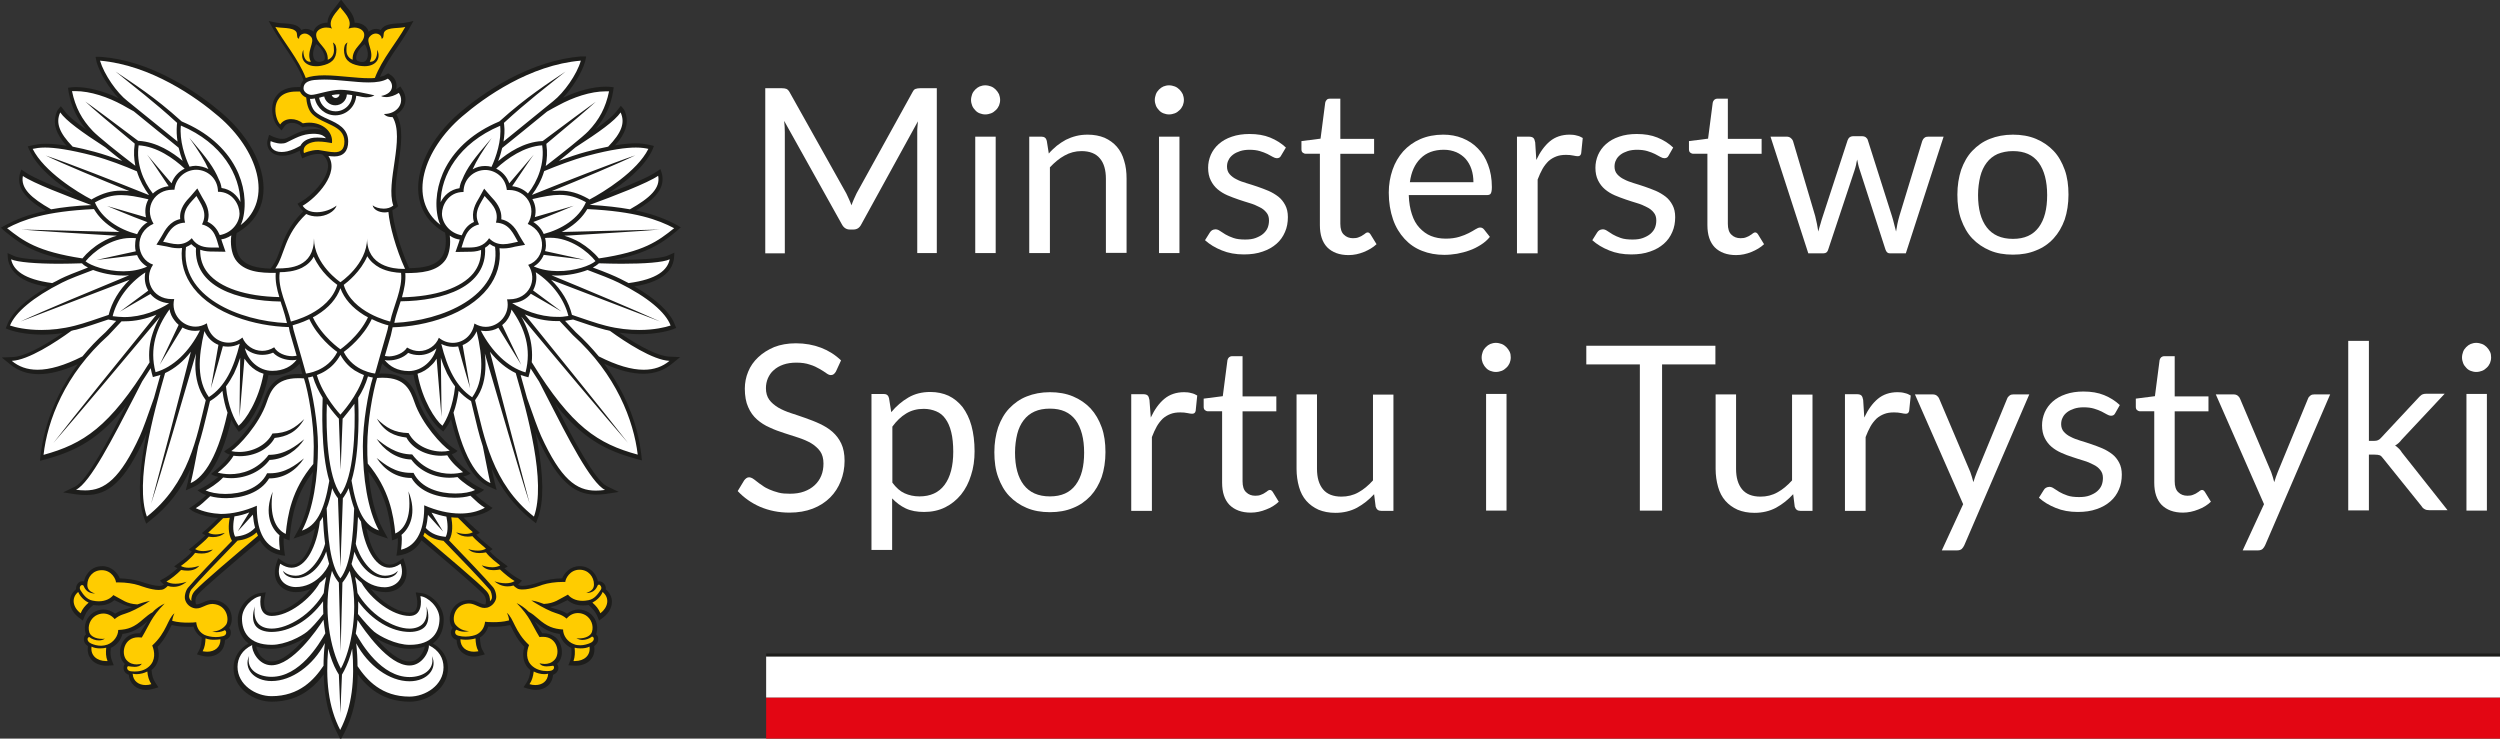<?xml version="1.0" encoding="utf-8"?>
<!-- Generator: Adobe Illustrator 28.3.0, SVG Export Plug-In . SVG Version: 6.00 Build 0)  -->
<svg version="1.1" id="Warstwa_1" xmlns="http://www.w3.org/2000/svg" xmlns:xlink="http://www.w3.org/1999/xlink" x="0px" y="0px"
	 viewBox="0 0 1125.1 332.4" style="enable-background:new 0 0 1125.1 332.4;" xml:space="preserve">
<rect x="0" y="0" width="1125.1" height="332.4" fill="#333333" stroke="none"/>
<style type="text/css">
	.st0{fill:#E30613;}
	.st1{fill:#FFFFFF;}
	.st2{fill:#1D1D1B;}
	.st3{fill:#FFCC00;}
	.st4{fill:#FFFFFF;}
</style>
<g>
	<rect x="344.8" y="313.9" class="st0" width="780.3" height="18.5"/>
	<rect x="344.8" y="295.4" class="st1" width="780.3" height="18.5"/>
	<rect x="344.8" y="294.1" class="st2" width="780.3" height="1.3"/>
	<path class="st4" d="M421.6,39.7v74.2h-8.8V59.4c0-0.7,0-1.5,0.1-2.3c0.1-0.8,0.1-1.7,0.2-2.5l-25.5,46.4c-0.8,1.6-2,2.3-3.6,2.3
		h-1.5c-1.6,0-2.8-0.8-3.6-2.3l-26-46.6c0.2,1.8,0.3,3.5,0.3,5.1v54.5h-8.8V39.7h7.4c0.9,0,1.6,0.1,2.1,0.3c0.5,0.2,1,0.7,1.4,1.4
		l25.6,45.7c0.4,0.8,0.8,1.7,1.2,2.6c0.4,0.9,0.8,1.8,1.1,2.7c0.3-0.9,0.7-1.9,1.1-2.8c0.4-0.9,0.8-1.8,1.2-2.6l25.2-45.6
		c0.4-0.8,0.9-1.3,1.4-1.4c0.5-0.2,1.2-0.3,2.1-0.3H421.6z"/>
	<path class="st4" d="M450.1,45c0,0.9-0.2,1.7-0.5,2.5c-0.4,0.8-0.8,1.5-1.5,2.1c-0.6,0.6-1.3,1.1-2.1,1.4c-0.8,0.3-1.7,0.5-2.6,0.5
		c-0.9,0-1.7-0.2-2.5-0.5c-0.8-0.3-1.5-0.8-2-1.4c-0.6-0.6-1.1-1.3-1.4-2.1c-0.3-0.8-0.5-1.6-0.5-2.5c0-0.9,0.2-1.7,0.5-2.6
		c0.3-0.8,0.8-1.5,1.4-2.1c0.6-0.6,1.3-1.1,2-1.4c0.8-0.3,1.6-0.5,2.5-0.5c0.9,0,1.8,0.2,2.6,0.5c0.8,0.3,1.5,0.8,2.1,1.4
		c0.6,0.6,1.1,1.3,1.5,2.1C449.9,43.2,450.1,44.1,450.1,45 M448.1,113.9h-9.2V61.5h9.2V113.9z"/>
	<path class="st4" d="M472,69.1c1.1-1.3,2.3-2.4,3.6-3.5c1.3-1,2.6-1.9,4.1-2.7c1.4-0.7,3-1.3,4.6-1.7c1.6-0.4,3.3-0.6,5.2-0.6
		c2.9,0,5.4,0.5,7.6,1.4c2.2,1,4,2.3,5.5,4c1.5,1.7,2.6,3.8,3.3,6.3c0.8,2.5,1.1,5.2,1.1,8.1v33.4h-9.3V80.5c0-4-0.9-7.1-2.7-9.2
		c-1.8-2.2-4.6-3.3-8.3-3.3c-2.7,0-5.3,0.7-7.6,2c-2.4,1.3-4.5,3.1-6.6,5.3v38.6h-9.3V61.5h5.5c1.3,0,2.1,0.6,2.4,1.9L472,69.1z"/>
	<path class="st4" d="M532.8,45c0,0.9-0.2,1.7-0.5,2.5c-0.4,0.8-0.8,1.5-1.5,2.1c-0.6,0.6-1.3,1.1-2.1,1.4c-0.8,0.3-1.7,0.5-2.6,0.5
		c-0.9,0-1.7-0.2-2.5-0.5c-0.8-0.3-1.5-0.8-2-1.4c-0.6-0.6-1.1-1.3-1.4-2.1c-0.3-0.8-0.5-1.6-0.5-2.5c0-0.9,0.2-1.7,0.5-2.6
		c0.3-0.8,0.8-1.5,1.4-2.1c0.6-0.6,1.3-1.1,2-1.4c0.8-0.3,1.6-0.5,2.5-0.5c0.9,0,1.8,0.2,2.6,0.5c0.8,0.3,1.5,0.8,2.1,1.4
		s1.1,1.3,1.5,2.1C532.6,43.2,532.8,44.1,532.8,45 M530.8,113.9h-9.2V61.5h9.2V113.9z"/>
	<path class="st4" d="M576.5,70.1c-0.4,0.8-1,1.1-1.9,1.1c-0.5,0-1.1-0.2-1.8-0.6c-0.7-0.4-1.5-0.8-2.4-1.3c-1-0.5-2.1-0.9-3.4-1.3
		c-1.3-0.4-2.9-0.6-4.7-0.6c-1.5,0-3,0.2-4.2,0.6c-1.2,0.4-2.3,0.9-3.2,1.6c-0.9,0.7-1.6,1.5-2,2.4c-0.5,0.9-0.7,1.9-0.7,3
		c0,1.3,0.4,2.5,1.2,3.4c0.8,0.9,1.8,1.7,3.1,2.3c1.3,0.7,2.7,1.2,4.4,1.7c1.6,0.5,3.3,1,5,1.6c1.7,0.6,3.4,1.2,5,1.9
		c1.6,0.7,3.1,1.6,4.4,2.6c1.3,1,2.3,2.3,3.1,3.8c0.8,1.5,1.2,3.3,1.2,5.4c0,2.4-0.4,4.7-1.3,6.7c-0.9,2.1-2.1,3.8-3.8,5.3
		c-1.7,1.5-3.8,2.7-6.2,3.5c-2.5,0.9-5.3,1.3-8.5,1.3c-3.7,0-7-0.6-9.9-1.8c-3-1.2-5.5-2.7-7.6-4.6l2.2-3.5c0.3-0.4,0.6-0.8,1-1
		c0.4-0.2,0.9-0.4,1.5-0.4c0.6,0,1.3,0.2,2,0.7c0.7,0.5,1.5,1,2.5,1.6c1,0.6,2.2,1.1,3.6,1.6c1.4,0.5,3.2,0.7,5.3,0.7
		c1.8,0,3.4-0.2,4.7-0.7c1.3-0.5,2.5-1.1,3.4-1.9c0.9-0.8,1.6-1.7,2-2.7c0.4-1,0.6-2.1,0.6-3.3c0-1.5-0.4-2.7-1.2-3.6
		c-0.8-1-1.8-1.8-3.1-2.4c-1.3-0.7-2.7-1.3-4.4-1.8c-1.6-0.5-3.3-1-5-1.6c-1.7-0.6-3.4-1.2-5-1.9c-1.6-0.7-3.1-1.6-4.4-2.7
		c-1.3-1.1-2.3-2.4-3.1-4c-0.8-1.6-1.2-3.5-1.2-5.7c0-2,0.4-3.9,1.2-5.8c0.8-1.8,2-3.5,3.6-4.9c1.6-1.4,3.5-2.5,5.9-3.3
		c2.3-0.8,5-1.2,7.9-1.2c3.5,0,6.6,0.5,9.3,1.6c2.7,1.1,5.1,2.6,7.1,4.5L576.5,70.1z"/>
	<path class="st4" d="M606.9,114.8c-4.1,0-7.3-1.2-9.6-3.5c-2.2-2.3-3.3-5.6-3.3-10V69.2h-6.3c-0.6,0-1-0.2-1.4-0.5
		c-0.4-0.3-0.6-0.8-0.6-1.5v-3.7l8.6-1.1l2.1-16.2c0.1-0.5,0.3-0.9,0.7-1.3s0.8-0.5,1.4-0.5h4.7v18.1h15.2v6.7h-15.2v31.5
		c0,2.2,0.5,3.9,1.6,4.9c1.1,1.1,2.5,1.6,4.1,1.6c1,0,1.8-0.1,2.5-0.4c0.7-0.3,1.3-0.5,1.8-0.9c0.5-0.3,1-0.6,1.3-0.9
		c0.4-0.3,0.7-0.4,1-0.4c0.5,0,0.9,0.3,1.3,0.9l2.7,4.4c-1.6,1.5-3.5,2.6-5.7,3.5C611.6,114.3,609.3,114.8,606.9,114.8"/>
	<path class="st4" d="M670.5,106.6c-1.1,1.4-2.5,2.6-4.1,3.6c-1.6,1-3.3,1.9-5.1,2.5c-1.8,0.7-3.7,1.1-5.6,1.5
		c-1.9,0.3-3.8,0.5-5.7,0.5c-3.6,0-7-0.6-10-1.8c-3.1-1.2-5.7-3-7.9-5.4c-2.2-2.4-4-5.3-5.2-8.8c-1.2-3.5-1.9-7.5-1.9-12
		c0-3.7,0.6-7.1,1.7-10.3c1.1-3.2,2.7-5.9,4.8-8.3c2.1-2.3,4.7-4.2,7.7-5.5c3-1.3,6.5-2,10.3-2c3.1,0,6,0.5,8.7,1.6
		c2.7,1.1,5,2.6,6.9,4.6c2,2,3.5,4.4,4.6,7.4c1.1,2.9,1.7,6.2,1.7,10c0,1.5-0.2,2.4-0.5,2.9c-0.3,0.5-0.9,0.7-1.8,0.7h-35.1
		c0.1,3.3,0.6,6.2,1.4,8.6c0.8,2.5,1.9,4.5,3.4,6.1c1.5,1.6,3.2,2.9,5.2,3.7c2,0.8,4.2,1.2,6.7,1.2c2.3,0,4.3-0.3,6-0.8
		c1.7-0.5,3.1-1.1,4.3-1.7c1.2-0.6,2.2-1.2,3-1.7c0.8-0.5,1.5-0.8,2.1-0.8c0.8,0,1.3,0.3,1.8,0.9L670.5,106.6z M663.1,82
		c0-2.1-0.3-4.1-0.9-5.9c-0.6-1.8-1.5-3.3-2.6-4.6c-1.2-1.3-2.6-2.3-4.2-3c-1.7-0.7-3.5-1.1-5.6-1.1c-4.4,0-7.9,1.3-10.5,3.9
		c-2.6,2.6-4.2,6.1-4.8,10.7H663.1z"/>
	<path class="st4" d="M691.4,72c1.7-3.6,3.7-6.4,6.1-8.4c2.4-2,5.4-3,8.9-3c1.1,0,2.2,0.1,3.2,0.4c1,0.2,1.9,0.6,2.7,1.1l-0.7,6.9
		c-0.2,0.9-0.7,1.3-1.5,1.3c-0.5,0-1.2-0.1-2.1-0.3c-0.9-0.2-2-0.3-3.2-0.3c-1.7,0-3.1,0.2-4.4,0.7c-1.3,0.5-2.5,1.2-3.5,2.1
		c-1,1-1.9,2.1-2.7,3.5c-0.8,1.4-1.5,3-2.2,4.8v33.2h-9.3V61.5h5.3c1,0,1.7,0.2,2.1,0.6c0.4,0.4,0.6,1,0.8,2L691.4,72z"/>
	<path class="st4" d="M750.9,70.1c-0.4,0.8-1,1.1-1.9,1.1c-0.5,0-1.1-0.2-1.8-0.6c-0.7-0.4-1.5-0.8-2.4-1.3c-1-0.5-2.1-0.9-3.4-1.3
		c-1.3-0.4-2.9-0.6-4.7-0.6c-1.5,0-3,0.2-4.2,0.6c-1.2,0.4-2.3,0.9-3.2,1.6c-0.9,0.7-1.6,1.5-2,2.4c-0.5,0.9-0.7,1.9-0.7,3
		c0,1.3,0.4,2.5,1.2,3.4c0.8,0.9,1.8,1.7,3.1,2.3c1.3,0.7,2.7,1.2,4.3,1.7c1.6,0.5,3.3,1,5,1.6c1.7,0.6,3.4,1.2,5,1.9
		c1.6,0.7,3.1,1.6,4.4,2.6c1.3,1,2.3,2.3,3.1,3.8c0.8,1.5,1.2,3.3,1.2,5.4c0,2.4-0.4,4.7-1.3,6.7c-0.9,2.1-2.1,3.8-3.8,5.3
		c-1.7,1.5-3.8,2.7-6.2,3.5c-2.5,0.9-5.3,1.3-8.5,1.3c-3.7,0-7-0.6-9.9-1.8c-3-1.2-5.5-2.7-7.6-4.6l2.2-3.5c0.3-0.4,0.6-0.8,1-1
		c0.4-0.2,0.9-0.4,1.5-0.4c0.6,0,1.3,0.2,2,0.7c0.7,0.5,1.5,1,2.5,1.6c1,0.6,2.2,1.1,3.6,1.6c1.4,0.5,3.2,0.7,5.3,0.7
		c1.8,0,3.4-0.2,4.7-0.7c1.3-0.5,2.5-1.1,3.4-1.9c0.9-0.8,1.6-1.7,2-2.7c0.4-1,0.6-2.1,0.6-3.3c0-1.5-0.4-2.7-1.2-3.6
		c-0.8-1-1.8-1.8-3.1-2.4c-1.3-0.7-2.7-1.3-4.4-1.8c-1.6-0.5-3.3-1-5-1.6c-1.7-0.6-3.4-1.2-5-1.9c-1.6-0.7-3.1-1.6-4.4-2.7
		c-1.3-1.1-2.3-2.4-3.1-4c-0.8-1.6-1.2-3.5-1.2-5.7c0-2,0.4-3.9,1.2-5.8c0.8-1.8,2-3.5,3.6-4.9c1.6-1.4,3.5-2.5,5.9-3.3
		c2.3-0.8,5-1.2,7.9-1.2c3.5,0,6.6,0.5,9.3,1.6c2.7,1.1,5.1,2.6,7.1,4.5L750.9,70.1z"/>
	<path class="st4" d="M781.3,114.8c-4.1,0-7.3-1.2-9.6-3.5c-2.2-2.3-3.3-5.6-3.3-10V69.2h-6.3c-0.6,0-1-0.2-1.4-0.5
		c-0.4-0.3-0.6-0.8-0.6-1.5v-3.7l8.6-1.1l2.1-16.2c0.1-0.5,0.3-0.9,0.7-1.3c0.4-0.3,0.8-0.5,1.4-0.5h4.7v18.1h15.2v6.7h-15.2v31.5
		c0,2.2,0.5,3.9,1.6,4.9c1.1,1.1,2.5,1.6,4.1,1.6c1,0,1.8-0.1,2.5-0.4c0.7-0.3,1.3-0.5,1.8-0.9c0.5-0.3,1-0.6,1.3-0.9
		c0.4-0.3,0.7-0.4,1-0.4c0.5,0,0.9,0.3,1.3,0.9l2.7,4.4c-1.6,1.5-3.5,2.6-5.7,3.5C786,114.3,783.7,114.8,781.3,114.8"/>
	<path class="st4" d="M874.7,61.5l-17,52.5h-7.3c-0.9,0-1.5-0.6-1.9-1.8L837,76.6c-0.3-0.8-0.5-1.6-0.7-2.4
		c-0.2-0.8-0.3-1.6-0.5-2.4c-0.2,0.8-0.4,1.6-0.5,2.4c-0.2,0.8-0.4,1.6-0.7,2.5l-11.8,35.5c-0.3,1.2-1,1.8-2.1,1.8h-6.9l-17-52.5
		h7.3c0.7,0,1.3,0.2,1.8,0.6c0.5,0.4,0.8,0.8,1,1.3l10,33.8c0.6,2.5,1.1,4.8,1.4,7c0.3-1.1,0.6-2.3,1-3.5c0.3-1.2,0.7-2.4,1.1-3.6
		l11.1-34c0.2-0.5,0.5-1,0.9-1.3c0.4-0.3,1-0.5,1.6-0.5h4c0.7,0,1.3,0.2,1.7,0.5c0.4,0.3,0.8,0.8,0.9,1.3l10.8,34
		c0.4,1.2,0.7,2.4,1,3.6c0.3,1.2,0.6,2.3,0.9,3.5c0.2-1.1,0.4-2.3,0.6-3.4c0.3-1.2,0.5-2.4,0.9-3.6l10.3-33.8c0.2-0.5,0.5-1,1-1.4
		c0.5-0.4,1-0.5,1.7-0.5H874.7z"/>
	<path class="st4" d="M905.9,60.6c3.8,0,7.3,0.6,10.4,1.9c3.1,1.3,5.7,3.1,7.9,5.4c2.2,2.3,3.8,5.2,5,8.5c1.2,3.3,1.7,7.1,1.7,11.2
		c0,4.1-0.6,7.9-1.7,11.2c-1.2,3.3-2.8,6.1-5,8.5c-2.2,2.4-4.8,4.2-7.9,5.4c-3.1,1.3-6.5,1.9-10.4,1.9c-3.9,0-7.4-0.6-10.4-1.9
		c-3.1-1.3-5.7-3.1-7.9-5.4c-2.2-2.3-3.8-5.2-5-8.5c-1.2-3.3-1.7-7-1.7-11.2c0-4.1,0.6-7.8,1.7-11.2c1.2-3.3,2.8-6.2,5-8.5
		c2.2-2.3,4.8-4.2,7.9-5.4C898.5,61.3,902,60.6,905.9,60.6 M905.9,107.5c5.2,0,9-1.7,11.6-5.2c2.6-3.5,3.8-8.3,3.8-14.5
		c0-6.3-1.3-11.1-3.8-14.6c-2.6-3.5-6.4-5.2-11.6-5.2c-2.6,0-4.9,0.5-6.9,1.3c-2,0.9-3.6,2.2-4.9,3.9c-1.3,1.7-2.3,3.8-2.9,6.2
		c-0.6,2.5-1,5.3-1,8.4c0,6.2,1.3,11.1,3.9,14.5C896.7,105.7,900.6,107.5,905.9,107.5"/>
	<path class="st2" d="M278.7,149.7c3.1,0.4,6.1,0.7,9.1,0.7c6.5,0,11.9-1.1,14.7-2.1l1.8-0.7l-0.7-1.8c-2.2-5.5-8.4-11.2-18.1-16.9
		c3.6-0.6,6.6-1.4,9.1-2.5c4.9-2.1,7.8-5.2,8.6-9.3c0.2-0.9,0.3-3.4,0.3-3.4s-2,0.9-2.9,1.3c-1.9,0.9-8.3,1.9-20.9,1.9
		c-1.1,0-2.2,0-3.3,0c5.5-1.1,10.1-2.4,13.9-4c6.3-2.6,10.3-5.7,14.1-8.8c0.6-0.5,2-1.8,2-1.8s-1.7-1-2.3-1.3
		c-4.3-2.3-9.7-4.5-17.9-6.3c2.2-1.3,4-2.5,5.7-3.8c3.2-2.5,7.2-6.5,6.1-12.2c-0.1-0.7-0.8-2.6-0.8-2.6s-1.5,1-2.1,1.4
		c-2,1.4-7.5,4.2-21.6,9.6c7.3-4.6,16.3-11.6,20-19.4c0.2-0.5,0.8-2,0.8-2s-3.9-1.2-8.1-1.2c-2.7,0-5.8,0.3-9.4,0.9
		c0.7-0.7,1.2-1.5,1.8-2.1c3.6-4.9,4.4-9.1,2.5-13.5c-0.3-0.7-1.7-2.2-1.7-2.2s-1,1.3-1.5,1.9c-1.5,2.2-4.9,5.1-9.9,8.6
		c4.1-4.9,6.8-10.1,7.9-16.8c0.1-0.5,0.3-2,0.3-2s-1.8-0.3-3.5-0.3c-5.7,0-12.6,1.8-19.3,5c4.3-4.6,8.4-11.1,9.9-16.2
		c0.2-0.6,0.5-2.4,0.5-2.4s-1.6,0-2.5,0c-10.3,0.9-21.2,4.3-32.3,10.2c-9.7,5.2-17.4,11.1-22.2,15.2c-13.3,11.4-20.5,26.4-18.2,38.4
		c0.9,4.9,3.8,11.1,11.7,15.5l0.2,1.2c0.4,3.7-0.1,7.4-1.5,9.5c-2.9,4.4-8.7,5.2-14.8,5.3l-0.4-0.8c-4.1-9.2-6.8-19.7-7.2-24.9
		l0-0.4c0.6-0.3,1.1-0.6,1.6-1l1-0.8l-0.4-1.2c-1.5-4.3-0.5-11,0.5-17.5c1.2-8.3,2.5-16.9-0.9-22.6c1.4-0.8,2.5-1.9,3.2-3.2
		c1.3-2.5,1.2-5.3-0.4-7.8l-1-1.6l-1.5,1c-0.2,0.1-0.3,0.2-0.5,0.3c0.1-0.3,0.1-0.5,0.2-0.7c0.4-2.3-0.7-4.7-2.8-5.9l-0.9-0.6
		l-1,0.6c-0.7,0.5-1.6,0.8-2.7,1c2-4.8,5.2-9.6,8.1-13.8c1.9-2.8,3.7-5.5,5.1-8l1.9-3.4c0,0-3.5,1.1-6.9,1.1
		c-2.8,0.2-5.9,0.4-7.5,2.5c-0.1,0.2-0.2,0.4-0.3,0.5c-0.6-0.3-1.4-0.5-2.1-0.5c-1.2,0-2.4,0.4-3.4,1.3c-0.5-2.4-3.2-4.1-6.3-4.1
		c-0.1-2.9-2.1-5.4-3.5-7c-0.4-0.5-2.6-3.4-2.6-3.4s-2.2,2.9-2.6,3.4c-1.4,1.7-3.5,4.2-3.5,7c-3.1,0-5.8,1.7-6.3,4.1
		c-1-0.8-2.2-1.3-3.4-1.3c-0.8,0-1.5,0.2-2.1,0.5c-0.1-0.2-0.2-0.4-0.3-0.5c-1.6-2.1-4.7-2.3-7.5-2.5c-3.4,0-6.9-1.1-6.9-1.1
		l1.9,3.4c1.4,2.5,3.2,5.2,5.1,8c3.2,4.7,6.8,10,8.7,15.3c-0.9,0.9-1.3,2-1.4,3.1h-1.5c-6.9,0-9.5,3.7-10.4,5.8
		c-1.9,4.5-0.2,10.1,1.9,12.1l1.5,1.6l1.3-1.8c0.9-1.3,2.4-1.6,3.4-1.6c1.4,0,3,0.5,4.1,1.5l0.7,0.5l0.8-0.2
		c0.8-0.2,1.6-0.2,2.5-0.2c2.1,0,4.1,0.6,5.7,1.6c-0.5-0.1-1-0.2-1.6-0.3c-0.6-0.1-1.3-0.1-1.9-0.1c-4.6,0-7.9,1.7-10.9,3.2
		c-0.7,0.3-1.3,0.6-1.9,0.9c-0.5,0.2-1.1,0.3-1.8,0.3c-2,0-3.9-0.9-4-0.9l-2-0.9l-0.6,2.1c-0.5,1.7-0.2,3.4,0.8,4.8
		c1.2,1.6,3.3,2.5,5.8,2.5c1,0,2-0.1,3-0.4c2-0.5,3.5-1.2,4.9-1.9c0,0.9,0.2,1.5,0.3,1.6l0.7,1.9l1.8-0.8c0,0,2.8-1.2,5.3-1.2
		c0.3,0,0.5,0,0.7,0c0.4,0,0.8,0.1,1.2,0.2l0.3,0.2c1.8,1.6,2.5,3.4,2.3,5.7c-0.6,5.8-7.5,12.8-12,15.3l-1.7,1l1.1,1.7
		c0.4,0.6,0.9,1.2,1.5,1.7c-6.5,6.3-8.7,12.4-10.4,17.2c-1,2.8-1.9,5.2-3.3,7.2l-1,1.4c-5.7-0.2-11.2-1.1-14-5.3
		c-1.4-2.1-2-5.8-1.5-9.5l0.2-1.2c8-4.5,10.8-10.7,11.7-15.5c2.3-12-4.9-27-18.2-38.4c-4.8-4.1-12.5-10.1-22.2-15.2
		c-11.1-6-21.9-9.4-32.3-10.2c-0.9-0.1-2.5,0-2.5,0s0.4,1.8,0.5,2.4c1.5,5.1,5.6,11.7,9.9,16.2c-6.7-3.2-13.6-5-19.3-5
		c-1.7,0-3.5,0.3-3.5,0.3s0.2,1.5,0.3,2c1.2,6.6,3.8,11.9,7.9,16.8c-5-3.5-8.4-6.3-9.9-8.6c-0.5-0.7-1.5-1.9-1.5-1.9
		s-1.4,1.5-1.7,2.2c-1.9,4.3-1.2,8.6,2.5,13.5c0.5,0.7,1.1,1.4,1.8,2.1c-3.6-0.6-6.7-0.9-9.4-0.9c-4.2,0-8.1,1.2-8.1,1.2
		s0.6,1.5,0.9,2c3.6,7.9,12.7,14.9,19.9,19.4c-14.1-5.4-19.6-8.2-21.6-9.6c-0.6-0.4-2.1-1.4-2.1-1.4s-0.7,1.9-0.8,2.6
		c-1.1,5.7,3,9.7,6.1,12.2c1.6,1.3,3.5,2.5,5.7,3.8c-8.2,1.7-13.6,4-17.9,6.3c-0.6,0.3-2.3,1.3-2.3,1.3s1.4,1.3,2,1.8
		c3.8,3,7.7,6.2,14.1,8.8c3.9,1.6,8.5,2.9,14,4c-1.1,0-2.2,0-3.3,0c-12.6,0-19.1-1-20.9-1.9c-0.9-0.4-2.9-1.3-2.9-1.3
		s0.1,2.4,0.3,3.4c0.9,4,3.8,7.2,8.6,9.3c2.5,1.1,5.5,1.9,9.1,2.5c-9.7,5.6-15.9,11.4-18.1,16.9l-0.7,1.8l1.8,0.7
		c2.8,1,8.2,2.1,14.7,2.1c3,0,6.1-0.2,9.1-0.7c-9.9,6.8-17.9,10.7-22.5,10.8l-4.9,0.2l3.8,3.1c3.5,2.9,7.8,4.4,12.8,4.4
		c5.1,0,10.9-1.5,17.6-4.5c-3.3,4.5-6.3,9.2-8.7,14.2c-5.4,11-7.3,20.5-8,26.6l-0.3,2.7l2.6-0.7c13.9-3.8,24.3-9.3,36.5-24.7
		c-8.1,15.7-17.9,34.3-23.3,37l-5.4,2.6l5.9,0.9c1.6,0.2,3.1,0.3,4.5,0.3c5.2,0,9.5-1.7,13.5-5.5c4.3-4,8.3-10.4,12.8-20.2
		c0.2-0.5,0.5-1.3,0.9-2.2c-0.3,1.5-0.6,3-0.9,4.6c-2.8,15.4-2.9,26.5-0.2,33.8l0.9,2.4l2-1.6c7.8-6.1,13.7-13.7,18-23.2
		c-0.5,2.6-1,4.8-1.3,6.2l-0.9,3.6l3.4-1.5c5.1-2.2,12.1-9.3,17.1-30.4c0.8,1.7,1.6,3,2.3,4l1.1,1.6l1.5-1.2c2.3-1.8,5-5.8,7.2-10.3
		c1.6-3.3,3.5-8.1,4.6-14.1c0.7,0.1,1.3,0.1,2,0.1c5,0,9.2-1.9,12-5.2c0.6,2.2,1.1,4,1.3,4.7c-0.6,0-1.2-0.1-1.7-0.1
		c-11.6,0-14.1,7.3-15.8,12.1c-3.4,9.8-12.3,19.1-15.2,21c-0.7,0.5-2.5,1.7-2.5,1.7s0.6,1,2.6,1.5c-2.3,3.9-8.5,8.7-8.5,8.7
		s1.2,1,3.3,1.3c-5.2,4.4-9.4,6-9.4,6s1.4,1.4,3.9,2.2c-3.2,3.2-7.7,6-7.7,6s1.4,1.2,2.5,1.7c3.4,1.5,6.8,2.4,10.6,2.6
		c-2.1,2.1-4,4-5.3,5.1l-2,1.7c0,0,0.6,0.7,1.6,0.9c-0.9,1-3.8,3.5-5.4,4.8l-2.1,1.7c0,0,0.6,0.6,1.4,0.9c-1.4,1.8-4.6,4.2-5.7,5
		l-2.3,1.7c0,0,0.7,0.6,1.5,0.8c-1.2,1.2-4.1,3.5-5.6,4.3c-0.6,0.3-2.3,1.3-2.3,1.3s0.7,1,1.8,1.7c-0.4,0.3-0.7,0.7-2.1,0.7
		c-1.8,0-4.7-0.7-8.2-1.9c-2.6-0.9-6.4-1.4-9.6-1.5c-1-2.5-3.7-5.5-7.9-5.5c-2.4,0-4.6,0.9-6.1,2.7c-1.1,1.2-1.8,2.6-2.1,4.2
		c-1.5-0.4-2.7,0.5-3.2,1.6c-0.3,0.6-0.4,1.3-0.4,1.9h0c-1.8,1.5-2.8,3.5-2.7,5.6c0,2.6,1.4,5.1,3.8,7l2,1.5l0.9-2.3
		c0.6-1.6,2.1-3.4,3.8-4.7c0.9,0.1,1.7,0.2,2.5,0.2c3.5,0,5.7-1.3,7-2.4c3.3,1.5,4.9,2.7,8,3.1c-1.6,0.7-2.8,0.9-3.4,1.1
		c-1.4,0.4-2.7,0.9-4.3,1.9c-1.5-1.2-3.3-1.9-5.2-1.9c-1.6,0-3.2,0.5-4.5,1.3c-3.2,2.1-4.7,6-3.5,9.6c0,0.1,0.1,0.2,0.1,0.3
		c-0.5,0.4-0.8,0.9-0.9,1.6c-0.2,1.1,0.1,2.6,1.8,3.7c-0.4,2.5,0.2,4.4,1.5,6c1.5,1.8,4,2.8,6.8,2.8c1.2,0,3.3-0.2,3.3-0.2l-0.9-2.3
		c-0.6-1.6-0.7-3.5-0.4-5.5c2.6-1.2,4.6-3.6,5.2-6.3c4.3-0.5,7.5-2.3,11.3-5.7c0,0-1.7,2.6-2.6,4.1c-0.2,0.4-0.5,0.8-0.8,1.3
		c-0.2,0-0.4,0-0.7,0c-3.4,0-6.1,1.7-7.5,4.7c-1.3,3-1,6.5,0.9,8.6c0.2,0.2,0.3,0.4,0.5,0.5c-0.4,0.5-0.6,1.1-0.6,1.8
		c0,1.2,0.8,2.6,2.4,3.1c0.3,4,3.4,6.8,7.7,6.8c2.5,0,5.6-1.2,5.6-1.2l-1.4-2.1c-1-1.5-1.5-3.2-1.7-5.6c3.1-2.4,4-6.5,2.7-10.5
		c2.8-2.7,4.4-6,5.9-8.9c0.2-0.3,0.3-0.6,0.5-0.9c2.9,0.7,5.7,0.8,7.7,0.8c0.8,0,1.5,0,2.1-0.1c0.6,2.1,1.9,3.8,3.7,4.9
		c-0.1,2.1-0.3,4.1-1.1,5.6l-1.1,2c0,0,3,1,4.8,1c2.4,0,4.5-0.8,5.9-2.3c1.3-1.3,1.9-3.2,2-5.2c2-0.6,2.7-2.2,2.6-3.4
		c0-0.8-0.3-1.5-0.8-2c1.5-2,1.6-5.1,0.5-7.7c-1.3-2.9-4.4-4.8-7.8-4.9c-1.8-0.1-3.3,0.6-4.6,1.2c-1,0.4-1.8,0.8-2.6,0.8
		c-0.1,0-0.3,0-0.4,0c-0.3-1.2-0.5-3,1-4.6c2.6-2.8,13.7-12.3,22.7-19.9c1.9-1.6,3.6-3,5.1-4.3c2,3.4,4.8,5.6,8.7,6.5
		c1,0.3,2.6,0.4,2.6,0.4s-0.9-4.6-0.6-7.9c1.3,0.7,2.6,1,2.6,1s0.2-1.8,0.2-2.4c0.9-9.1,2.9-18.7,10.4-28.5
		c-0.9,10.7-3.1,19.6-6.5,25.9l-2.3,4.2l4.5-1.5c2-0.7,3.7-1.7,5.2-3.1c-1.6,8.5-5.4,16.3-10.5,16.3c-1.3,0-2.6-0.5-4.1-1.5l-2-1.4
		l-0.8,2.4c-1.5,4.5-0.4,7.5,0.9,9.2c1.7,2.3,4.6,3.7,7.8,3.7c2.6,0,4.8-0.6,6.8-1.5c-4.5,5.6-11.9,10.7-17.7,10.7
		c-1.4,0-2-0.5-2.4-0.9c-1-1.3-1.1-3.9-0.7-5.7l0.5-2.5l-2.5,0.3c-2.1,0.2-4.6,1.6-6.6,3.7c-2.2,2.4-3.5,5.3-3.5,8.2
		c0,3.8,1.2,7,3.3,9.4c0.5,0.5,1,1,1.6,1.4c-4.4,2.4-6.8,6.4-6.8,11.1c0,4.3,2,8.2,5.7,11.1c3.2,2.5,7.4,4,11.5,4
		c6.3,0,12-1.8,16.7-5.4c2.8-2.1,5-4.6,6.7-6.9c0.2,10.4,2.2,18.9,6,26.3l1.6,3.2l1.7-3.2c3.8-7.4,5.8-15.9,6-26.3
		c1.7,2.3,3.9,4.8,6.7,6.9c4.7,3.6,10.4,5.4,16.7,5.4c4.1,0,8.2-1.4,11.5-4c3.7-2.9,5.7-6.8,5.7-11.1c0-4.7-2.5-8.7-6.8-11.1
		c0.6-0.4,1.1-0.9,1.6-1.4c2.2-2.4,3.3-5.6,3.3-9.4c0-2.9-1.3-5.8-3.5-8.2c-2-2.1-4.5-3.5-6.6-3.7c-0.6-0.1-2.5-0.3-2.5-0.3l0.5,2.5
		c0.4,1.9,0.3,4.5-0.7,5.7c-0.3,0.4-0.9,0.9-2.4,0.9c-5.9,0-13.2-5.1-17.7-10.7c2,0.9,4.3,1.5,6.8,1.5c3.2,0,6.2-1.4,7.8-3.7
		c1.2-1.7,2.4-4.7,0.9-9.2l-0.8-2.4l-2,1.4c-1.4,1-2.8,1.5-4.1,1.5c-5,0-8.9-7.8-10.5-16.3c1.5,1.4,3.2,2.4,5.2,3.1l4.5,1.5
		l-2.3-4.2c-3.4-6.2-5.6-15.2-6.5-25.9c7.5,9.7,9.5,19.4,10.4,28.5c0.1,0.6,0.2,2.4,0.2,2.4s1.3-0.3,2.6-1c0.3,3.2-0.6,7.9-0.6,7.9
		s1.6-0.1,2.6-0.4c3.9-0.9,6.7-3.1,8.7-6.5c1.5,1.3,3.2,2.7,5.1,4.3c9,7.6,20.1,17.1,22.7,19.9c1.5,1.7,1.3,3.4,1,4.6
		c-0.1,0-0.3,0-0.4,0c-0.8,0-1.6-0.4-2.6-0.8c-1.2-0.6-2.8-1.3-4.5-1.2c-3.4,0.1-6.5,2-7.8,4.9c-1.2,2.6-1.1,5.7,0.5,7.7
		c-0.5,0.5-0.7,1.2-0.8,2c0,1.2,0.6,2.8,2.6,3.4c0,2,0.7,3.9,2,5.2c1.5,1.5,3.5,2.3,5.9,2.3c1.8,0,4.8-1,4.8-1l-1.1-2
		c-0.8-1.4-1-3.5-1.1-5.6c1.8-1.1,3.1-2.8,3.7-4.9c0.6,0,1.4,0.1,2.2,0.1c1.9,0,4.8-0.1,7.7-0.8c0.1,0.3,0.3,0.6,0.5,0.9
		c1.4,2.9,3,6.1,5.9,8.9c-1.3,4-0.3,8.2,2.7,10.5c-0.2,2.4-0.7,4.1-1.7,5.6l-1.4,2.1c0,0,3.1,1.2,5.6,1.2c4.3,0,7.4-2.7,7.7-6.8
		c1.6-0.6,2.4-1.9,2.4-3.1c0-0.7-0.2-1.3-0.6-1.8c0.2-0.2,0.3-0.3,0.5-0.5c1.9-2.1,2.2-5.6,0.9-8.6c-1.3-3-4.1-4.7-7.5-4.7
		c-0.2,0-0.4,0-0.6,0c-0.3-0.5-0.5-0.9-0.8-1.3c-0.9-1.4-2.6-4.1-2.6-4.1c3.8,3.4,7.1,5.2,11.3,5.7c0.6,2.7,2.6,5.1,5.2,6.3
		c0.2,2,0.2,3.9-0.4,5.5l-0.9,2.3c0,0,2.1,0.2,3.3,0.2c2.8,0,5.3-1,6.8-2.8c1.3-1.5,1.9-3.5,1.5-6c1.6-1.1,2-2.6,1.8-3.7
		c-0.1-0.7-0.4-1.2-0.9-1.6c0-0.1,0.1-0.2,0.1-0.3c1.1-3.6-0.3-7.6-3.5-9.6c-1.3-0.8-2.9-1.3-4.5-1.3c-1.9,0-3.7,0.7-5.2,1.9
		c-1.5-1-2.9-1.5-4.3-1.9c-0.6-0.2-1.7-0.4-3.4-1.1c3-0.4,4.6-1.6,7.9-3.1c1.3,1.1,3.5,2.4,7,2.4c0.8,0,1.7-0.1,2.5-0.2
		c1.6,1.4,3.1,3.1,3.8,4.7l0.9,2.3l2-1.5c2.4-1.9,3.8-4.4,3.8-7c0-2.1-1-4.1-2.8-5.6h0c0.1-0.6,0-1.3-0.3-1.9
		c-0.6-1-1.7-1.9-3.2-1.6c-0.3-1.6-1-3-2.1-4.2c-1.5-1.7-3.7-2.7-6.1-2.7c-4.2,0-6.9,3-7.9,5.5c-3.2,0-6.9,0.6-9.6,1.5
		c-3.5,1.2-6.4,1.9-8.2,1.9c-1.4,0-1.7-0.5-2.1-0.7c1.1-0.6,1.8-1.7,1.8-1.7s-1.7-1-2.3-1.3c-1.5-0.8-4.4-3.1-5.6-4.3
		c0.8-0.2,1.5-0.8,1.5-0.8L226,253c-1.1-0.8-4.3-3.3-5.7-5c0.8-0.3,1.4-0.9,1.4-0.9l-2.1-1.7c-1.6-1.3-4.4-3.8-5.3-4.8
		c1-0.2,1.6-0.9,1.6-0.9l-2-1.7c-1.4-1.2-3.3-3.1-5.3-5.1c3.9-0.2,7.3-1,10.6-2.6c1.1-0.5,2.5-1.7,2.5-1.7s-4.5-2.8-7.7-6
		c2.5-0.8,3.9-2.2,3.9-2.2s-4.2-1.6-9.4-6c2.1-0.3,3.3-1.3,3.3-1.3s-6.2-4.8-8.5-8.7c1.9-0.5,2.6-1.5,2.6-1.5s-1.8-1.2-2.5-1.7
		c-2.8-1.9-11.8-11.2-15.2-21c-1.7-4.8-4.2-12.1-15.8-12.1c-0.6,0-1.1,0-1.7,0.1c0.2-0.7,0.7-2.5,1.3-4.7c2.8,3.3,7,5.2,12.1,5.2
		c0.7,0,1.4-0.1,2-0.1c1.1,6,3,10.8,4.6,14.1c2.2,4.5,5,8.5,7.3,10.3l1.5,1.2l1.2-1.6c0.7-1,1.5-2.3,2.3-4
		c5,21.1,11.9,28.2,17.1,30.4l3.4,1.5l-0.9-3.6c-0.4-1.4-0.8-3.6-1.4-6.2c4.4,9.4,10.3,17,18,23.2l2,1.6l0.9-2.4
		c2.7-7.4,2.6-18.5-0.2-33.8c-0.3-1.5-0.6-3.1-0.9-4.6c0.4,0.9,0.7,1.6,0.9,2.2c4.5,9.8,8.5,16.2,12.8,20.2c4,3.8,8.3,5.5,13.5,5.5
		c1.4,0,2.8-0.1,4.4-0.3l5.9-0.9l-5.4-2.6c-5.4-2.7-15.2-21.3-23.3-37c12.2,15.4,22.6,20.9,36.5,24.7l2.6,0.7l-0.3-2.7
		c-0.7-6.1-2.6-15.7-8-26.6c-2.5-5-5.4-9.7-8.7-14.2c6.7,3,12.5,4.5,17.6,4.5c5,0,9.3-1.5,12.8-4.4l3.8-3.1l-4.9-0.2
		C296.6,160.3,288.6,156.5,278.7,149.7 M145.6,27.3c-0.8,0.5-2,0.7-2.9,0.4c-2-0.6-2.6-4.4-0.4-7.9
		C145.4,21.8,147.2,26.4,145.6,27.3 M122.2,297.7c-2.2,0-3.8-1.3-4.8-2.4c-1.4-1.6-2-3.5-2.1-4.4c2,0.7,4.3,1.1,6.9,1.1
		c5.5,0,11.5-2.7,15.2-5C132.3,293.1,126.8,297.7,122.2,297.7 M184.3,292c2.6,0,4.9-0.4,6.9-1.1c-0.1,0.9-0.7,2.7-2.1,4.4
		c-1,1.1-2.5,2.4-4.8,2.4c-4.6,0-10.1-4.6-15.2-10.6C172.7,289.4,178.7,292,184.3,292 M163.8,27.8c-0.9,0.3-2,0-2.9-0.4
		c-1.6-1,0.1-5.6,3.3-7.5C166.3,23.3,165.8,27.2,163.8,27.8"/>
	<path class="st1" d="M88.1,228.7c2.4-1.4,3.8-3,6.5-5.4c2.1,0.6,4.6,0.9,7.2,0.9c7.2,0,15.5-2.5,19.3-8.9h0.1
		c6.6,0,12.1-3.6,15.6-9c-3.8,3-8.4,6.7-15.4,6.7c-0.4,0-0.8,0-1.2,0c-3.4,7-11.8,9.3-18.8,9.3c-3.7,0-7-0.7-8.9-1.6
		c1.5-0.7,5.4-3.1,7.9-5.8c1.2,0.2,2.4,0.3,3.6,0.3c7.1,0,13.6-3.2,17.3-8.2c7-0.3,12.7-4.7,15.6-9.3c-3.5,2.8-8.6,7-15.9,7h-0.1
		c-5.1,6.8-12,8.7-17.4,8.7c-2.1,0-4-0.3-5.5-0.7c1.9-1.5,5.2-4.3,7.1-7.6c0.9,0.1,1.8,0.2,2.8,0.2c6.8,0,13-3.2,15.7-8.2
		c5.2-0.6,9.8-2.4,13.3-8.5c-4.2,4.1-7.7,6.3-14.3,6.5c-2.7,5.3-8.9,8.3-14.9,8.3c-1.2,0-2.4-0.1-3.6-0.4
		c3.3-2.2,12.5-11.9,15.9-21.9c1.7-5,4-10.9,14.1-10.9c0.9,0,1.8,0,2.7,0.1c2,6.2,4.4,19.9,4.4,30.6c0,2.7-0.1,5.3-0.2,7.9
		c-9.8,11.6-11.6,23.1-12.4,31.5c-4.6-2.1-7.5-8.4-5.9-19c-4,9.8-0.6,16.6,3.1,19.6c-0.5,2.1,0.2,6.7,0.2,6.7
		c-7.7-1.9-10.6-10-10.4-20c-5.5,2.4-11,3.7-16.2,3.7C95.3,231.1,91.5,230.3,88.1,228.7 M105.5,232.4c-0.5,2.6-1,6.5,0.3,9.1
		c3.3-0.3,6.4-1.2,9-4c-0.5-1.8-0.8-3.7-1-5.9c-2.7,3-5.9,6.6-6.8,7.5c0.6-1.1,3.1-5.1,5.2-8.5C110,231.5,107.7,232.1,105.5,232.4
		 M94,178.7c-5.3-7.3-4.9-17.7-2-29.7c1.3,2.9,3.5,5.1,6.3,6.2c-1.4,8.1-3.4,19.5-3.4,19.5s3.3-11.1,5.4-18.9
		c0.8,0.1,1.5,0.2,2.3,0.2c1.8,0,3.6-0.4,5.3-1.3C105.2,165.7,101.3,174,94,178.7 M90,148.7c-0.7,0.1-1.5,0.2-2.2,0.2
		c-2,0-3.9-0.5-5.7-1.5c-4.1,6.7-10.2,16.7-10.2,16.7l8.5-17.9c-0.7-0.6-1.3-1.2-1.8-1.9c-1.2-1.5-2-3.2-2.3-5.1
		c-6,8.3-9.1,17.7-6.3,28.3C77.9,165.3,85.2,158.3,90,148.7 M66.4,100c-7.7-2.8-18.2-7.3-18.2-7.3s10.3,3,17.5,5.1
		c-0.6-2.8-0.3-5.6,1.1-8.1c-5.1-1.2-8.9-1.9-12.3-1.9c-4.1,0-7.6,1-11.8,3.3c3.1,7.3,10.9,12.2,19,14.3
		C62.7,103.2,64.3,101.3,66.4,100 M55.9,142.7c8.2,0,15.5-3.2,20.2-6.2c-3.5-0.3-6.4-1.8-8.4-4.2c-5.7,3.2-13.8,8-13.8,8
		s7.5-5.6,12.8-9.5c-0.1-0.1-0.1-0.2-0.2-0.4c-1.3-2.4-1.6-5.2-1.1-7.8c-7.9,5.2-13,12.7-14.7,19.7
		C52.4,142.5,54.2,142.7,55.9,142.7 M27.2,125.5c2.4-1.2,6.6-2.9,12.4-5.1c-1-0.5-1.8-1-2.4-1.6l-0.3-0.3c-3.5,0.1-6.9,0.2-10.2,0.2
		c-10.3,0-18.9-0.7-21.7-2c1,4.8,5.6,9,18.5,10.7C24.7,126.8,26,126.2,27.2,125.5 M55.5,122.1c3.6,0,7.3-0.6,10.7-2.1v0
		c-2-1.2-3.6-3-4.5-5.2c-7.1,0.9-18.3,2.2-18.3,2.2s10.2-2.3,17.7-3.9c-0.2-0.8-0.3-1.6-0.3-2.4c0-1.2,0.1-2.4,0.4-3.5
		c-0.8-0.1-1.6-0.1-2.4-0.1c-8.9,0-16.9,6.3-20.3,10.5C40.7,119.5,47.9,122.1,55.5,122.1 M90.9,101c2.9-5.5-0.9-9.7-2.5-12.8
		c-2.2,2.7-6.8,6-5.1,12c-6.2,0.2-8,5.6-9.9,8.6c1.9,0.3,4.2,1.1,6.6,1.1c2.1,0,4.3-0.6,6.3-2.7c2.4,3.8,6,4.2,9.1,4.2
		c0.9,0,1.7,0,2.5,0c0.3,0,0.5,0,0.7,0C97.5,108.2,97,102.5,90.9,101 M93.8,76.1c-1.7-3.9-4.1-7.7-8.6-14.1
		c8.2,9.5,11.1,13.5,13.3,18.8c0.6,1.1,1,2.4,1.2,3.8c4.2,0.6,7,3.3,8.5,6.3c-0.3-12-7.9-26.4-26.8-34.4c-0.7,6.7,1.8,14.2,3.9,18.5
		c0.9-0.2,1.9-0.4,2.8-0.4h0C90.1,74.7,92.1,75.2,93.8,76.1 M105.9,116.7c-1.8-2.8-2.3-7.2-1.8-10.8c0,0-1.9,1.5-4.5,1.8
		c0.1,0.5,0.3,0.9,0.4,1.3c0.2,0.6,1.5,4.3,1.5,4.3s-5.5-0.1-5.9-0.1c-1.2,0-3.3,0-5.5-0.8c-0.1,4.1,1.1,7.6,3.5,10.5
		c5.4,6.6,17,10.5,32.1,10.8c-1.1-3.6-1.9-7.3-1.6-10.9C117.3,122.9,109.7,122.4,105.9,116.7 M88.2,111.6c-0.7-0.5-1.4-1-2.1-1.7
		c-0.7,0.5-1.5,0.9-2.4,1.3c-2.8,22.3,24,33.3,45.4,34.2l0-0.2c-0.5-2.2-1.2-4.5-2-7c-0.3-0.8-0.6-1.7-0.8-2.5
		C106.7,135.4,87.2,129,88.2,111.6 M3.2,102.7c7.3,5.8,13.6,10.5,33.9,13.6c2.1-2.6,5.2-5.3,8.5-7.2c2.3-1.4,4.7-2.4,7-3
		c-14.3-0.9-35.6-2.1-42.9-2.8c9,0.3,27.1,0.6,44.1,1.1c-0.7-0.3-1.4-0.7-2-1.1c-4.2-2.5-7.4-5.6-9.5-9.2
		C20.5,95.1,10.3,98.9,3.2,102.7 M131.5,160.3c0.7,0,1.4-0.1,2-0.2c-1-3.5-2.1-7.2-2.7-9.3c-0.3-0.9-0.6-2.1-0.8-3.6
		c-15.2-0.4-33.9-5.9-42.9-17.6c-4.1-5.3-5.9-11.4-5.2-18c-0.6,0.1-1.2,0.1-1.8,0.1c-1.9,0-3.6-0.4-5.2-0.8
		c-0.6-0.1-4.5-0.8-4.5-0.8s2.1-3.3,2.4-3.9c1.5-2.7,3.6-6.6,8.3-7.6c-0.5-4.8,2.6-8.1,4.7-10.3c0.4-0.5,3-3.5,3-3.5s1.9,3.5,2.2,4
		c1.6,2.6,3.9,6.4,2.4,11c3,1.4,4.5,3.7,5.5,6c5.6-1,8.9-5.7,8.9-9.7c0-3.7-2.9-9.8-9.7-9.8c0-6-4.8-9.9-9.8-9.9h0
		c-4.2,0-9.1,3-9.8,9c-0.3,0-0.7,0-1,0c-7.6,0-12.9,7.7-8.4,15.3c-9,3.9-7.9,15.8-0.2,18.4c-4.5,6.5-0.5,15.5,8.4,15.5
		c0.4,0,0.7,0,1.1,0c-1.6,6.7,3.6,12.4,9.6,12.4c1.7,0,3.4-0.5,5.1-1.5c0.9,5.5,5.2,8.7,9.7,8.7c2.2,0,4.4-0.7,6.3-2.3
		c1.4,3.5,4.9,6,8.9,6c1.8,0,3.6-0.5,5.4-1.6C124.8,158.9,128.4,160.3,131.5,160.3 M75.9,83.8c-3.5-5.3-8.3-12.4-9.7-14.2l11,12.9
		c1.1-3.2,3.4-5.4,5.9-6.6c-5-4.7-12.6-10-20.7-10.5c-1.2,8,2,16.1,6.4,21.7C70.7,85.3,73.2,84.1,75.9,83.8 M122.5,166.9
		c5.2,0,8.8-2.1,11-5c-0.6,0.1-1.2,0.2-1.9,0.2c-2.9,0-6.5-1-8.7-3.4c-1.6,0.7-3.2,1-4.9,1c-2.9,0-5.7-1.1-7.8-3
		C111.5,162.2,116.5,166.9,122.5,166.9 M89.2,200.9c-1.3,7-2.6,13.4-3.4,16.5c4.2-1.8,11.5-8.3,16.6-31.7c-1-2.7-1.8-6-2.3-9.8
		c-1.5,1.7-3.2,3.1-5.1,4.3l-0.5,0.3c-0.4,1.5-0.7,3-1.1,4.6C92.2,190.1,90.9,195.5,89.2,200.9 M34.2,220.4c1.4,0.2,2.8,0.3,4.2,0.3
		c8.7,0,15.7-5.2,24.6-24.6c1.1-2.3,3.7-9.5,6.3-17c1-3.7,2-7.2,2.9-10.4c-0.5,0.2-1.1,0.4-1.6,0.5l-1.8,0.5l-0.5-1.8
		c-0.2-0.7-0.3-1.4-0.5-2.2c-1.3,2.1-2.6,4-3.8,5.9c-1.5,2.9-2.9,5.6-3.7,7.2C50.9,196.9,40.6,217.3,34.2,220.4 M74.3,167.9
		c-5.3,18.4-13.7,49.3-8.2,64.6c19-15,22.4-35.7,26.5-52.4l-0.2-0.3c-3-4.2-4.5-9.4-4.5-15.9c0-1.5,0.1-3.1,0.3-4.8
		c-6,20.6-15.5,53.2-20.2,67.6c4.2-15.5,12.5-47.1,17.9-68.4C82.6,162.6,78.6,165.9,74.3,167.9 M19.6,204.7
		c17.8-4.9,29.7-12.4,47.7-41.6c-0.5-4.4,0-8.8,1.4-13c0.8-2.5,1.9-5,3.3-7.5c-15.4,18.4-37.3,44.5-48,56.8
		c9-11.7,32.7-40.9,46.4-57.8c-4.8,2-9.6,3-14.4,3c-0.4,0-0.9,0-1.3,0c-3.2,3.4-5.6,6-5.9,6.3C29.1,168.5,21.3,189.4,19.6,204.7
		 M4.5,146.5c2.3,0.8,7.4,2,14.1,2c4.4,0,9.5-0.5,15-1.9c3.8-0.9,11.5-3.6,15.3-4.9c1.4-5.7,4.7-11.2,9.4-15.8
		c-15.1,5.8-38.4,14.7-49.1,18.8c10.7-5,33.9-14.6,48.9-20.8c-0.9,0.1-1.8,0.1-2.7,0.1c-4.9,0-9.8-1.1-13.5-2.5
		c-5.3,2-10.9,4.1-14,5.7C14.8,133.8,6.9,140.6,4.5,146.5 M32.1,148.9c-7,5.1-19.4,13.2-26.8,13.5c3.1,2.6,6.9,4,11.6,4
		c5.4,0,12.1-1.9,20.2-6c3.1-3.8,6.6-7.5,10.4-10.9c0.3-0.3,2.3-2.4,4.8-5.1c-0.6-0.1-1.2-0.1-1.8-0.3l-1.8-0.3
		c-4.1,1.4-10.9,3.7-14.5,4.6C33.4,148.5,32.7,148.7,32.1,148.9 M98.4,52.4c-10-8.6-30.5-23.1-53.4-25.1c1.9,6.3,7.6,14.5,12.4,18.2
		c2.9,2.3,14.4,11.7,22.5,18.2c-0.4-2.5-0.5-5-0.3-7.4l0.1-1C69.4,45.8,60.3,39,52,32.2c7.8,5.3,17.5,11.3,29.7,22.4l0.4,0.2
		C93,59.4,101.3,66.5,106,75.4c3.9,7.3,5.1,16,3.3,23.2c-0.2,0.8-0.6,1.9-1,2.7C123.3,89.7,115.9,67.3,98.4,52.4 M101.7,173.9
		c0.8,9,3.9,15.2,5.7,17.7c3.1-2.5,9-11.4,11.2-23.4c-2.4-0.7-4.6-2.1-6.4-4c-0.8-0.9-1.5-1.8-2.2-2.8c-1,11.4-2.2,26.2-2.2,26.2
		s0.1-14.9,0.3-26.6c-0.9,2.7-1.8,5-2.8,7.1C104.2,170.2,103,172.2,101.7,173.9 M47.4,66.3c-10.7-6.9-17.7-12-20.3-15.7
		c-2.1,4.6-0.5,9.1,5.6,15.4c3,0.6,6.2,1.3,9.8,2.3c4.1,1.1,8.4,2.6,12.5,4.1C52.3,70.3,49.7,68.2,47.4,66.3 M42.1,70.1
		c-10.8-2.8-17.5-3.7-21.8-3.7c-2.5,0-4.2,0.3-5.6,0.6c5.1,10.2,20.1,19.5,26.5,22.8l0.6-0.4c4.5-2.5,8.3-3.6,12.7-3.6
		c1.2,0,2.4,0.1,3.7,0.2C45.6,80.9,27.7,73.5,20.6,70C31,73.5,52.4,81.9,66.8,87.7c0.1,0,0.2,0,0.3,0.1c-2.2-2.9-4.2-6.6-5.5-10.7
		C55.8,74.6,48.8,71.9,42.1,70.1 M41.1,92.3c-10.8-4-26.4-10-30.8-13.1C9.2,84.7,14,89.1,23,94.2C28,93.3,33.9,92.6,41.1,92.3
		 M55.2,47.3C48.6,43.7,40.8,41,33.8,41c-0.5,0-0.9,0-1.4,0c1.5,7.3,4.4,12.8,9.4,18c2.2,2.3,10.7,9.2,19.1,15.6
		c-0.6-3-0.8-6.3-0.3-9.6l0-0.4c-9.8-8.1-19.8-16.5-22.2-18.9c3.3,2.3,13.6,10,23.8,17.7l0.3,0c8.1,0.5,15.2,5.2,19.7,9
		c-0.7-1.8-1.3-3.8-1.8-5.9c-2.4-2-5.5-4.5-9.4-7.6c-3.9-3.2-7.9-6.4-10.8-8.8C58.5,49.2,56.8,48.2,55.2,47.3 M151.8,128.2
		c-3.7,12.6-20.9,16.5-20.9,16.5c-1.5-6.8-6.1-15-5-22.2c2.5,0,6.6-0.3,10-2c2.3-1.2,4.1-2.8,5.3-5
		C144.2,122.4,150.1,127,151.8,128.2 M170.9,120.5c-2.4-1.3-4.3-3-5.6-5.2c-3,7-9,11.7-10.6,12.9c3.7,12.6,20.9,16.5,20.9,16.5
		c1.4-6.7,5.7-14.9,4.9-21.9C178.2,122.7,174.4,122.3,170.9,120.5 M163.8,141.8c-5.3-3.3-8.9-7.4-10.6-12.1
		c-1.7,4.7-5.2,8.8-10.6,12.1c-0.6,0.4-1.2,0.7-1.8,1c4.1,8.7,12.4,14.4,12.4,14.4s8.3-5.7,12.4-14.4
		C165,142.5,164.4,142.1,163.8,141.8 M139.2,143.6c-3.5,1.7-6.5,2.5-7.5,2.8c0.2,1.3,0.5,2.6,0.9,3.8c1.4,4.6,5.1,17.9,5.1,17.9
		s9.6-0.8,14.1-9.7C150,157.2,143,151.7,139.2,143.6 M167.3,143.6c-3.8,8-10.8,13.5-12.6,14.8c4.5,8.9,14.1,9.7,14.1,9.7
		s3.7-13.3,5.1-17.9c0.4-1.2,0.7-2.5,0.9-3.8C173.7,146.2,170.7,145.3,167.3,143.6 M159.6,166.7c-2.2-1.4-4.6-3.7-6.4-7
		c-1.8,3.3-4.2,5.6-6.4,7c-1.5,1-2.9,1.6-4.2,2.1c2.7,9.4,10.6,17.8,10.6,17.8s7.9-8.4,10.6-17.8
		C162.5,168.3,161.1,167.6,159.6,166.7 M159.5,181.7c0.5,12.2-0.3,32.9-6.2,40.8c-5.9-7.9-6.7-28.6-6.2-40.8
		c2.5,3.6,4.7,5.9,4.9,6.2l0.5,0.5c0.3,9.5,0.7,19.8,0.8,23c0.1-3.2,0.5-13.5,0.9-23l0.5-0.5C154.8,187.6,157,185.2,159.5,181.7
		 M145.2,179.7c0-0.2,0-0.4,0-0.7c-1.7-2.8-3.4-6.1-4.4-9.6c-0.9,0.3-1.7,0.4-2.2,0.5c2,6.7,4.5,20.4,4.5,31c0,14-2.1,28.4-7.2,37.9
		c6.3-2.2,9.9-8.2,12.3-22.4C144.2,203.1,145.1,182.5,145.2,179.7 M163.3,200.8c0-10.5,2.4-24.3,4.5-30.9c-0.5-0.1-1.3-0.2-2.2-0.5
		c-1,3.5-2.6,6.8-4.4,9.6c0,0.2,0,0.5,0,0.7c0.1,2.9,1,23.4-3,36.6c2.4,14.2,6,20.3,12.3,22.4C165.4,229.3,163.3,214.9,163.3,200.8
		 M156.9,219.7c-0.6,1.5-1.4,2.8-2.2,4l-0.4,0.5c-0.5,13-1.1,31.1-1.1,31.1c0,0-0.7-18.1-1.1-31.1l-0.4-0.5c-0.8-1.1-1.6-2.5-2.2-4
		c-0.7,3.6-1.5,6.6-2.5,9.1c0,0.6,0.1,1.2,0.1,1.7c0.4,10.5,1.4,23.8,6.1,29.8c4.7-6,5.7-19.3,6.1-29.8c0-0.5,0.1-1.1,0.1-1.7
		C158.5,226.3,157.7,223.3,156.9,219.7 M133.1,260.2c-1.8,0-5.2-0.9-5.7-3.3c1.5,1.8,4.3,2.2,5.7,2.2c6.4,0,11.8-8.7,13.2-14.4
		c-0.5-4-0.8-8.2-1-12.1c-0.4,0.8-0.9,1.5-1.4,2.2c0,0.1,0,0.2,0,0.3c-1.4,10.5-6,20.4-12.7,20.4c-1.6,0-3.3-0.6-5.1-1.8
		c-2.3,6.9,2.3,10.5,7,10.5c9,0,14.2-7.9,15-10.5c-0.5-1.7-0.9-3.5-1.3-5.5C145.7,251.5,141.3,260.2,133.1,260.2 M180.3,253.7
		c-1.8,1.3-3.5,1.8-5.1,1.8c-6.7,0-11.3-10-12.7-20.4c0-0.1,0-0.2,0-0.3c-0.5-0.7-0.9-1.4-1.4-2.2c-0.2,4-0.4,8.1-1,12.1
		c1.4,5.7,6.8,14.4,13.2,14.4c1.4,0,4.2-0.4,5.7-2.2c-0.6,2.5-3.9,3.3-5.7,3.3c-8.2,0-12.6-8.7-13.8-11.9c-0.3,1.9-0.8,3.8-1.3,5.5
		c0.8,2.5,6,10.5,15,10.5C178,264.2,182.6,260.6,180.3,253.7 M154.7,261.4l-0.6,0.8c-0.3,10.1-0.7,25.7-0.8,30.8
		c-0.1-5.1-0.6-20.8-0.8-30.8l-0.6-0.8c-1-1.3-1.8-2.8-2.5-4.5c-4.6,16.9-0.5,35.9,4,44c4.5-8.1,8.6-27.1,4-44
		C156.5,258.6,155.7,260.1,154.7,261.4 M145.4,270.6c-6.2,8.6-15.1,13.8-23.2,13.8c-3.2,0-5.9-1-7.2-2.8c-1.4-2-1.5-4.9-0.3-8.7
		c-0.5,3.4,0,6,1.5,7.7c1.3,1.5,3.5,2.3,6.1,2.3c3.7,0,8.1-1.6,12.4-4.4c4.5-2.9,8.7-7.5,11-11.6c0.2-2.4,0.6-4.9,1.1-7.3
		c-0.8,0.9-1.8,1.9-2.9,2.7c-4.2,7.3-13.9,14.9-21.6,14.9c-5.7,0-5.4-6.4-4.9-8.9c-3.3,0.3-8.5,4.8-8.5,10.1
		c0,5.9,3.1,11.8,13.4,11.8c6.2,0,13.3-3.8,15.9-5.9c1.8-1.4,4.9-4.9,7.3-8C145.4,274.4,145.4,272.5,145.4,270.6 M189.2,268.3
		c0.5,2.5,0.8,8.9-4.9,8.9c-7.7,0-17.4-7.6-21.6-14.9c-1.1-0.9-2.1-1.8-2.9-2.7c0.5,2.4,0.9,4.9,1.1,7.3c2.3,4.1,6.5,8.7,11,11.6
		c4.4,2.8,8.7,4.4,12.4,4.4c2.5,0,4.8-0.8,6.1-2.3c1.5-1.7,2-4.3,1.5-7.7c1.3,3.7,1.1,6.7-0.3,8.7c-1.3,1.8-4,2.8-7.2,2.8
		c-8.1,0-17-5.2-23.2-13.8c0,1.9,0,3.8-0.1,5.7c2.5,3.1,5.6,6.6,7.3,8c2.6,2.1,9.7,5.9,16,5.9c10.3,0,13.4-6,13.4-11.8
		C197.7,273.1,192.5,268.6,189.2,268.3 M154.9,301.8l-1,1.8c-0.3,6.1-0.5,12.6-0.7,17.3c-0.2-4.7-0.4-11.1-0.7-17.3l-1-1.7
		c-1.4-2.5-2.7-5.9-3.8-10c-1.2,13.9,0,26.2,5.4,36.6c5.4-10.4,6.6-22.7,5.4-36.6C157.6,295.9,156.2,299.3,154.9,301.8 M146.2,289.4
		c-5.3,10.1-14.9,17.1-24,17.1c-8.1,0-12.7-5.8-10.1-11.3c-1.4,6.3,4.3,9.4,10.1,9.4c12.6,0,21.4-14.6,24.2-19.6
		c-0.3-2-0.6-4-0.8-6.1c-3.1,4.8-14,20.5-23.4,20.5c-5.9,0-9.1-6.6-8.7-9.1c-4.6,2.2-6.6,5.9-6.6,9.8c0,8.1,8.2,13.2,15.3,13.2
		c12.5,0,19.2-7.4,23.4-13.7C145.6,296.5,145.8,293,146.2,289.4 M193,290.4c0.3,2.6-2.9,9.1-8.7,9.1c-9.5,0-20.3-15.8-23.4-20.5
		c-0.2,2.1-0.4,4.1-0.8,6.1c2.8,5,11.6,19.6,24.2,19.6c5.8,0,11.5-3.1,10.1-9.4c2.6,5.4-1.9,11.3-10.1,11.3c-9.1,0-18.7-7.1-24-17.1
		c0.4,3.6,0.6,7.1,0.6,10.3c4.2,6.3,10.9,13.7,23.4,13.7c7.1,0,15.3-5.1,15.3-13.2C199.6,296.3,197.6,292.6,193,290.4 M207.1,231.1
		c-5.2,0-10.7-1.3-16.2-3.7c0.2,10-2.7,18.1-10.4,20c0,0,0.6-4.6,0.2-6.7c3.7-3,7.1-9.8,3.1-19.6c1.6,10.6-1.2,16.9-5.9,19
		c-0.8-8.4-2.7-19.9-12.4-31.5c-0.2-2.5-0.2-5.2-0.2-7.9c0-10.8,2.5-24.4,4.4-30.6c1-0.1,1.9-0.1,2.7-0.1c10.1,0,12.3,5.8,14.1,10.9
		c3.4,10,12.5,19.7,15.9,21.9c-1.2,0.3-2.4,0.4-3.6,0.4c-5.9,0-12.2-3-14.9-8.3c-6.6-0.2-10.1-2.4-14.3-6.5
		c3.5,6.1,8.1,7.9,13.3,8.5c2.7,5,8.9,8.2,15.6,8.2c0.9,0,1.8-0.1,2.8-0.2c1.9,3.3,5.2,6.1,7.1,7.6c-1.5,0.4-3.4,0.7-5.5,0.7
		c-5.4,0-12.3-1.9-17.4-8.7h-0.1c-7.2,0-12.4-4.2-15.9-7c3,4.6,8.6,9.1,15.6,9.3c3.6,5,10.2,8.2,17.2,8.2c1.2,0,2.4-0.1,3.6-0.3
		c2.5,2.6,6.4,5,7.9,5.8c-1.9,1-5.2,1.6-8.9,1.6c-7,0-15.4-2.3-18.8-9.3c-0.4,0-0.8,0-1.2,0c-7.1,0-11.6-3.7-15.4-6.7
		c3.5,5.4,9,9,15.6,9h0.1c3.8,6.5,12.2,8.9,19.3,8.9c2.7,0,5.2-0.3,7.2-0.9c2.6,2.4,4.1,4,6.5,5.4
		C215,230.3,211.2,231.1,207.1,231.1 M194.2,230.7c2.1,3.4,4.6,7.4,5.2,8.5c-0.8-0.8-4.1-4.5-6.8-7.5c-0.2,2.1-0.5,4.1-1,5.9
		c2.6,2.8,5.7,3.7,9,4c1.3-2.6,0.8-6.6,0.3-9.1C198.7,232.1,196.5,231.5,194.2,230.7 M198.6,154.8c1.6,0.8,3.4,1.3,5.3,1.3
		c0.8,0,1.6-0.1,2.3-0.2c2.1,7.8,5.4,18.9,5.4,18.9s-2-11.4-3.4-19.5c2.8-1.1,5-3.3,6.3-6.2c2.9,12,3.3,22.4-2,29.7
		C205.2,174,201.3,165.7,198.6,154.8 M236.5,167.6c2.8-10.6-0.3-20-6.3-28.3c-0.3,1.8-1.1,3.6-2.3,5.1c-0.5,0.7-1.2,1.3-1.9,1.9
		l8.6,17.9c0,0-6.2-10-10.3-16.7c-1.7,1-3.7,1.5-5.7,1.5c-0.7,0-1.5-0.1-2.2-0.2C221.3,158.3,228.6,165.3,236.5,167.6 M244.7,105.3
		c8-2.1,15.8-6.9,19-14.3c-4.2-2.3-7.7-3.3-11.8-3.3c-3.4,0-7.3,0.7-12.3,1.9c1.4,2.5,1.8,5.3,1.1,8.1c7.2-2.1,17.5-5.1,17.5-5.1
		s-10.5,4.5-18.2,7.3C242.2,101.3,243.8,103.2,244.7,105.3 M255.8,142.2c-1.7-7-6.8-14.5-14.7-19.7c0.6,2.6,0.2,5.4-1,7.8
		c-0.1,0.1-0.1,0.2-0.2,0.4c5.3,3.9,12.8,9.5,12.8,9.5s-8-4.7-13.8-8c-2,2.5-5,4-8.4,4.2c4.7,3,12,6.2,20.2,6.2
		C252.3,142.7,254,142.5,255.8,142.2 M282.9,127.4c12.9-1.7,17.5-5.9,18.5-10.7c-2.9,1.4-11.4,2-21.7,2c-3.3,0-6.7-0.1-10.2-0.2
		l-0.3,0.3c-0.6,0.5-1.4,1.1-2.4,1.6c5.8,2.1,10,3.9,12.4,5.1C280.5,126.2,281.7,126.8,282.9,127.4 M268,117.5
		c-3.4-4.3-11.3-10.5-20.3-10.5c-0.8,0-1.6,0-2.4,0.1c0.3,1.1,0.4,2.3,0.4,3.5c0,0.8-0.2,1.6-0.4,2.4c7.5,1.6,17.7,3.9,17.7,3.9
		s-11.2-1.4-18.3-2.2c-0.9,2.2-2.5,4.1-4.5,5.2v0c3.4,1.5,7.1,2.1,10.7,2.1C258.6,122.1,265.8,119.5,268,117.5 M207.7,111.4
		c0.3,0,0.5,0,0.8,0c0.8,0,1.6,0,2.5,0c3.1,0,6.7-0.4,9.1-4.2c2,2.1,4.2,2.7,6.4,2.7c2.4,0,4.8-0.8,6.6-1.1c-1.9-3-3.6-8.4-9.9-8.6
		c1.7-6-2.9-9.3-5.1-12c-1.6,3.1-5.4,7.3-2.5,12.8C209.5,102.5,208.9,108.2,207.7,111.4 M218.3,74.7L218.3,74.7c1,0,1.9,0.1,2.9,0.4
		c2-4.3,4.6-11.8,3.9-18.5c-18.9,8-26.6,22.4-26.8,34.4c1.5-3,4.3-5.7,8.5-6.3c0.2-1.4,0.6-2.7,1.2-3.8c2.2-5.4,5.1-9.3,13.3-18.8
		c-4.5,6.3-6.8,10.1-8.6,14.1C214.4,75.2,216.3,74.7,218.3,74.7 M182.4,122.9c0.3,3.6-0.5,7.3-1.5,10.9c15-0.3,26.7-4.2,32.1-10.8
		c2.4-3,3.6-6.5,3.5-10.5c-2.2,0.8-4.3,0.8-5.5,0.8c-0.5,0-6,0.1-6,0.1s1.3-3.7,1.5-4.3c0.1-0.4,0.3-0.9,0.4-1.3
		c-2.7-0.3-4.5-1.8-4.5-1.8c0.5,3.6,0,8-1.8,10.8C196.8,122.4,189.2,122.9,182.4,122.9 M180.3,135.6c-0.3,0.9-0.5,1.7-0.8,2.5
		c-0.8,2.5-1.6,4.8-2,7l0,0.2c21.4-0.9,48.1-11.9,45.3-34.2c-0.8-0.3-1.6-0.7-2.4-1.3c-0.7,0.7-1.4,1.3-2.1,1.7
		C219.3,129,199.7,135.4,180.3,135.6 M264.3,94.1c-2.1,3.6-5.3,6.7-9.5,9.2c-0.7,0.4-1.3,0.7-2,1.1c16.9-0.5,35-0.8,44.1-1.1
		c-7.3,0.7-28.6,1.9-42.9,2.8c2.4,0.7,4.7,1.7,7,3c3.3,2,6.4,4.6,8.5,7.2c20.4-3,26.6-7.8,33.9-13.6
		C296.2,98.9,285.9,95.1,264.3,94.1 M183.2,156.4c1.8,1.1,3.7,1.6,5.4,1.6c4,0,7.6-2.5,8.9-6c1.9,1.6,4.2,2.3,6.3,2.3
		c4.5,0,8.8-3.2,9.7-8.7c1.7,1,3.4,1.5,5.1,1.5c5.9,0,11.2-5.7,9.6-12.4c0.4,0,0.7,0,1.1,0c8.8,0,12.9-8.9,8.4-15.5
		c7.8-2.6,8.9-14.5-0.2-18.4c4.5-7.5-0.8-15.3-8.4-15.3c-0.3,0-0.7,0-1,0c-0.7-6.1-5.6-9-9.7-9h0c-5,0-9.8,3.9-9.8,9.9
		c-6.9,0-9.7,6.1-9.7,9.8c0,4,3.3,8.7,8.9,9.7c1-2.3,2.5-4.7,5.5-6c-1.4-4.6,0.8-8.4,2.4-11c0.3-0.5,2.2-4,2.2-4s2.5,3,3,3.5
		c2.1,2.2,5.1,5.5,4.7,10.3c4.7,1,6.9,4.9,8.3,7.6c0.3,0.6,2.4,3.9,2.4,3.9s-3.9,0.7-4.5,0.8c-1.5,0.4-3.3,0.8-5.2,0.8
		c-0.6,0-1.2,0-1.8-0.1c0.7,6.6-1.1,12.7-5.2,18c-9.1,11.7-27.7,17.2-42.9,17.6c-0.3,1.4-0.6,2.7-0.8,3.6c-0.6,2-1.7,5.8-2.7,9.3
		c0.6,0.1,1.3,0.2,2,0.2C178.1,160.3,181.7,158.9,183.2,156.4 M237.6,87.1c4.5-5.6,7.6-13.8,6.4-21.7c-8,0.5-15.7,5.8-20.7,10.5
		c2.6,1.2,4.8,3.5,5.9,6.6l11-12.9c-1.4,1.8-6.1,8.9-9.7,14.2C233.3,84.1,235.8,85.3,237.6,87.1 M196.4,156.8c-2.1,1.9-4.8,3-7.8,3
		c-1.7,0-3.3-0.3-4.9-1c-2.2,2.3-5.8,3.4-8.7,3.4c-0.7,0-1.3,0-1.9-0.2c2.2,2.8,5.7,5,11,5C190,166.9,195,162.2,196.4,156.8
		 M213.1,185.1c-0.4-1.6-0.7-3.1-1.1-4.6l-0.5-0.3c-1.9-1.2-3.5-2.6-5.1-4.3c-0.5,3.8-1.3,7.1-2.3,9.8c5.1,23.5,12.4,29.9,16.6,31.7
		c-0.8-3.1-2-9.5-3.4-16.5C215.5,195.5,214.3,190.1,213.1,185.1 M246.3,178.9c-0.8-1.6-2.2-4.2-3.7-7.2c-1.2-1.8-2.5-3.8-3.8-5.9
		c-0.1,0.7-0.3,1.4-0.5,2.2l-0.5,1.8l-1.8-0.5c-0.5-0.2-1.1-0.4-1.7-0.5c0.9,3.2,1.9,6.7,2.9,10.4c2.6,7.5,5.2,14.6,6.3,17
		c8.9,19.5,15.9,24.6,24.6,24.6c1.3,0,2.7-0.1,4.2-0.3C265.9,217.3,255.5,196.9,246.3,178.9 M220.5,158.3
		c5.4,21.2,13.8,52.9,17.9,68.4c-4.7-14.4-14.2-47-20.2-67.6c0.2,1.7,0.3,3.3,0.3,4.8c0,6.5-1.4,11.7-4.5,15.9l-0.2,0.3
		c4.2,16.7,7.6,37.4,26.5,52.4c5.6-15.4-2.9-46.3-8.2-64.6C227.9,165.9,223.9,162.6,220.5,158.3 M257.8,150.8
		c-0.3-0.3-2.7-2.9-5.9-6.3c-0.4,0-0.9,0-1.3,0c-4.8,0-9.7-1-14.4-3c13.7,16.9,37.3,46.1,46.4,57.8c-10.8-12.4-32.7-38.4-48-56.8
		c1.4,2.5,2.5,5,3.3,7.5c1.4,4.3,1.8,8.7,1.4,13c18,29.2,29.8,36.7,47.7,41.6C285.2,189.4,277.4,168.5,257.8,150.8 M278.4,127.2
		c-3-1.5-8.6-3.7-14-5.7c-3.6,1.4-8.6,2.5-13.5,2.5c-0.9,0-1.8,0-2.7-0.1c15.1,6.2,38.2,15.9,48.9,20.8c-10.7-4.1-34-13-49.1-18.8
		c4.7,4.6,8,10,9.4,15.8c3.8,1.3,11.5,4,15.3,4.9c5.5,1.4,10.6,1.9,15,1.9c6.7,0,11.7-1.2,14.1-2
		C299.6,140.6,291.7,133.8,278.4,127.2 M272.4,148.4c-3.6-0.9-10.5-3.2-14.5-4.6l-1.8,0.3c-0.6,0.1-1.2,0.2-1.8,0.3
		c2.5,2.7,4.5,4.8,4.8,5.1c3.8,3.4,7.2,7.1,10.4,10.9c8.1,4.1,14.7,6,20.2,6c4.7,0,8.5-1.4,11.6-4c-7.4-0.3-19.8-8.4-26.8-13.5
		C273.7,148.7,273.1,148.5,272.4,148.4 M198.2,101.2c-0.4-0.8-0.8-1.8-1-2.7c-1.8-7.2-0.5-15.9,3.4-23.2
		c4.7-8.8,12.9-15.9,23.8-20.5l0.4-0.2c12.3-11.1,22-17.2,29.7-22.4c-8.3,6.7-17.4,13.6-27.7,23.1l0.1,1c0.3,2.4,0.1,5-0.3,7.4
		c8-6.5,19.5-15.9,22.4-18.2c4.8-3.8,10.6-11.9,12.4-18.2c-22.9,1.9-43.4,16.5-53.4,25.1C190.6,67.3,183.2,89.7,198.2,101.2
		 M201.2,168.1c-1-2.1-2-4.5-2.8-7.1c0.2,11.6,0.3,26.6,0.3,26.6s-1.3-14.8-2.2-26.2c-0.6,1-1.3,2-2.2,2.8c-1.9,2-4.1,3.3-6.4,4
		c2.2,12.1,8.1,20.9,11.2,23.4c1.8-2.5,4.8-8.7,5.7-17.7C203.5,172.2,202.3,170.2,201.2,168.1 M251.5,72.4c4-1.5,8.3-3,12.4-4.1
		c3.6-1,6.8-1.7,9.8-2.3c6.1-6.3,7.7-10.8,5.6-15.4c-2.6,3.8-9.6,8.8-20.3,15.7C256.8,68.2,254.2,70.3,251.5,72.4 M244.9,77
		c-1.2,4.1-3.3,7.8-5.5,10.7c0.1,0,0.2-0.1,0.3-0.1c14.4-5.8,35.9-14.2,46.2-17.7c-7.1,3.5-25,11-37.6,16.1c1.3-0.1,2.5-0.2,3.7-0.2
		c4.4,0,8.2,1.1,12.7,3.6l0.6,0.4c6.4-3.4,21.4-12.6,26.5-22.8c-1.3-0.3-3.1-0.6-5.6-0.6c-4.3,0-11,0.8-21.8,3.7
		C257.7,71.9,250.7,74.6,244.9,77 M283.5,94.2c9-5.1,13.8-9.5,12.7-15.1c-4.5,3.2-20.1,9.2-30.8,13.1
		C272.6,92.6,278.5,93.3,283.5,94.2 M246.2,50.2c-3,2.4-6.9,5.6-10.8,8.8c-3.8,3.1-7,5.7-9.4,7.6c-0.5,2.1-1.1,4.1-1.8,5.9
		c4.5-3.8,11.6-8.6,19.7-9l0.3,0c10.2-7.7,20.6-15.3,23.9-17.7c-2.5,2.4-12.4,10.8-22.2,18.9l0,0.4c0.5,3.3,0.3,6.5-0.3,9.6
		c8.3-6.4,16.9-13.3,19.1-15.6c5-5.2,7.9-10.7,9.4-18c-0.5,0-0.9,0-1.4,0c-7,0-14.8,2.7-21.4,6.3C249.7,48.2,248,49.2,246.2,50.2
		 M135.2,65.6c-1.7,0.9-3.4,1.9-5.9,2.5c-0.9,0.2-1.8,0.3-2.6,0.3c-3.5,0-5.6-2.1-4.9-4.9c0,0,2.3,1.1,4.7,1.1
		c0.9,0,1.7-0.1,2.5-0.5c3.4-1.6,6.9-3.9,12-3.9c0.5,0,1.1,0,1.7,0.1c2.2,0.2,3.4,1.1,4,1.9c-1.2-0.2-2.5-0.3-3.8-0.3
		c-1.2,0-2.2,0.1-3,0.3C137.7,62.8,136.1,63.9,135.2,65.6C135.2,65.5,135.2,65.5,135.2,65.6 M174.8,95.4c-0.5,0.1-1.1,0.2-1.6,0.2
		c-2.6,0-5.1-1.2-5.5-3.2c0.9,0.8,2.9,1.5,5,1.5c1.5,0,3.1-0.4,4.3-1.4c-3.6-10.3,5.4-30.4-0.3-39.8c0,0-0.1,0-0.4,0
		c-0.7,0-2.5-0.1-3.5-1.4h0.1c5.9,0,9.5-5.1,6.6-9.5c-1.7,1.1-3.8,1.9-5.7,1.9c-0.8,0-1.6-0.1-2.3-0.5c6.3-1.2,5.7-6.1,3-7.8
		c-2.2,1.3-5.2,1.7-8.6,1.7c-6,0-13.4-1.3-20-1.3c-1.5,0-3,0.1-4.5,0.2c-3.4,0.4-4.8,1.7-4.8,3.8c0,1.7,2.2,2.9,3.5,2.9
		c2.3,0,8.3-2.3,13.1-2.3c4.4,0,12.7,1.9,15.3,2.5c-0.6,0.4-1.8,0.9-3.6,0.9c-0.6,0-1.2-0.1-1.9-0.2c-1-0.2-1.9-0.4-2.7-0.5
		c-0.3,4.9-4.4,8.8-9.4,8.8c-4.5,0-8.3-3.3-9.2-7.6c-0.6,0.1-1.2,0.2-1.6,0.2c-0.2,0-0.4,0-0.6,0c0.3,2.5,1.1,4.4,2.1,5.5
		c1.6,1.6,3.9,2.7,6.2,3.7c4.2,1.9,8.9,4.1,8.9,10c0,4.3-2.2,6.7-6.2,6.7c-0.9,0-1.8-0.1-2.7-0.2c5.2,7.6-5.3,18.8-11.6,22.4
		c1.4,2.1,3.7,2.9,6.4,2.9c3.1,0,6.5-1.2,8.9-3c-0.9,2.7-4.7,4.9-8.8,4.9c-1.6,0-3.3-0.3-4.9-1.1c-10.1,9.6-9.5,18.3-13.9,24.5h0.9
		c5.5,0,16.5-0.4,16.5-13.5c0,11.7,11.9,19.7,11.9,19.7s12-8,12-19.7c0,12.7,12.2,13.7,16,13.7c0.7,0,1.1,0,1.1,0
		C178.2,112.1,175.3,101.4,174.8,95.4 M143.6,44c0.7,3.5,3.7,6.1,7.4,6.1c4.1,0,7.4-3.2,7.5-7.3c-0.9-0.1-1.6-0.3-2.4-0.3
		c-0.1,2.7-2.4,4.9-5.2,4.9c-2.4,0-4.5-1.7-5-4c-0.3,0.1-0.6,0.2-1,0.2C144.5,43.8,144.1,43.9,143.6,44 M151,44.1
		c1,0,1.8-0.8,1.8-1.7c-1.1,0-2.3,0.2-3.5,0.4C149.5,43.5,150.2,44.1,151,44.1"/>
	<path class="st3" d="M37,263.3c0.2,0,0.4,0.1,0.6,0.3c0.8,2,2.2,3.5,5.2,3.5c-2.5-0.8-3.5-2-3.5-3.9c0-3.4,2.5-6.6,6.5-6.6
		c4.5,0,6.4,4.2,6.4,5.5c0.4,0,0.8,0,1.2,0c3.2,0,6.6,0.5,9.1,1.3c0.6,0.2,5.5,2.1,8.9,2.1c1,0,1.9-0.1,2.5-0.5
		c0.7-0.4,1.4-1.1,1.6-1.3c0.9,0.3,1.8,0.4,2.6,0.4c2,0,4-0.7,5.9-2.3c-1.5,0.5-3.3,0.9-5,0.9c-1.6,0-3-0.3-4.1-1
		c1.9-1,4.7-3.3,6.6-5.2c1,0.2,2,0.3,2.9,0.3c2.2,0,4.1-0.7,5.3-2.2c-1.1,0.4-2.9,0.9-4.8,0.9c-1.2,0-2.5-0.2-3.5-0.8
		c1.8-1.3,4.6-3.5,6.4-5.9c1,0.2,2,0.3,3,0.3c1.8,0,3.6-0.4,5-1.8c-1.2,0.3-2.8,0.7-4.3,0.7c-1.3,0-2.6-0.2-3.7-0.9
		c1.4-1.2,5-4.2,6.1-5.6c0.6,0.1,1.3,0.2,2,0.2c1.8,0,3.8-0.5,5.3-1.9c-1.4,0.4-2.8,0.7-4.1,0.7c-1.2,0-2.4-0.2-3.4-0.8
		c1.7-1.5,4.1-3.9,6.7-6.5c1,0,2-0.1,3-0.2c-0.6,2.9-0.9,7.2,1,10.4c-8,8.2-16.4,17.1-19.8,21.1c-1.1,1.3-1.7,3.9-1.3,5.3
		c0.4,1.6,1.7,3.2,3.7,3.8c0.5,0.2,1,0.2,1.5,0.2c2.4,0,4.3-2,7-2c0.1,0,0.2,0,0.3,0c6.5,0.4,7.5,7.2,5.9,9.4c-1.5,1.9-3.7,3-6.2,3
		c0.7,0.2,1.4,0.3,2,0.3c1.7,0,3.2-0.6,3.6-0.9c0.8,0.1,1.3,2.2-0.8,2.7c-1.1,0.3-2.2,0.4-3.2,0.4c-2.1,0-4-0.5-5.1-1
		c-2.1-1.1-3.4-2.9-3.7-5.7c-0.5,0.1-1.8,0.2-3.6,0.2c-2.1,0-4.6-0.1-7.2-0.8c0.1-1,0.4-2.1,1-3.4c-3.1,2.4-3.4,8.5-10,14.5
		c1.1,2.6,1.7,6.7-1.5,9.5c-2.1,1.9-4.7,2.2-6.4,2.2c-0.7,0-1.3-0.1-1.7-0.1c-2.1-0.3-1.9-2.2-1.2-2.3c0.8,0.1,1.8,0.3,2.9,0.3
		c1.2,0,2.5-0.3,3.2-1.4c-0.6,0.1-1.4,0.3-2.3,0.3c-1.5,0-3.2-0.4-4.6-2c-2.5-2.9-1.2-10.2,5.3-10.2c0.5,0,1,0.1,1.6,0.1
		c3.6-6,4.1-9,10.3-15.3c-1.5,0.7-4,2.2-5.4,3.9c-1.4,0.7-2.9,2-4.1,3c-4.2,3.8-7,4.8-11.4,5c0,2.7-2.1,5.6-4.9,6.6
		c-0.9,0.3-1.9,0.5-2.8,0.5c-1.6,0-3.2-0.4-4.5-1c-2.2-1-1.8-2.9-0.8-2.9c1.1,0.9,2.7,1.5,4.3,1.5c0.9,0,1.9-0.2,2.7-0.8
		c-0.4,0.1-0.9,0.1-1.3,0.1c-2.7,0-5.1-1.1-5.7-2.9c-0.9-2.9,0.4-6,2.8-7.5c1-0.6,2.2-1,3.5-1c1.7,0,3.6,0.7,5.1,2.5
		c2.5-2.1,4.2-2.1,6.8-3.2c3.1-1.3,7-3.5,9.1-5c-2.9,0.6-3.8,1-5.7,1.6c-5-0.3-6.5-2-10.8-4.2c-1.1,1.4-3.3,2.8-6.6,2.8
		c-0.8,0-1.7-0.1-2.7-0.3c-2.7-0.5-4.3-2.8-5.5-4.7C35.5,264.4,36.2,263.3,37,263.3 M85.2,269c0.1,0.5,0.4,1,0.9,1.5
		c-0.1-1.4,0.2-3.1,1.7-4.7c3.2-3.5,18.6-16.5,28.3-24.7c-0.2-0.5-0.4-1-0.6-1.5c-2.8,2.5-5.9,3.4-8.6,3.7
		c-8.3,8.5-17.3,17.9-20.8,22C85.4,266.2,84.9,268.2,85.2,269 M35.2,266.4c-3.3,2.7-2.4,7,1.1,9.6c0.8-2,2-3.4,3.6-4.8
		C38,270.4,36,268.4,35.2,266.4 M41.2,291c-0.6,4,2.5,6.5,6.5,6.5c0.2,0,0.5,0,0.7,0c-0.8-2-0.8-3.8-0.6-6c-0.8,0.2-1.7,0.3-2.7,0.3
		C43.7,291.8,42.3,291.6,41.2,291 M66.3,302.2c-1.3,0.7-3.2,1.2-4.9,1.2c-0.6,0-1.2-0.1-1.7-0.2c0.2,3.4,2.8,5.1,5.8,5.1
		c0.9,0,1.7-0.1,2.6-0.4C67,306.1,66.5,304.4,66.3,302.2 M92.5,287.3c-0.1,2.1-0.3,3.9-1.3,5.8c0.7,0.1,1.4,0.2,2,0.2
		c3.4,0,6.1-2,6-5.6c-0.7,0.1-1.5,0.2-2.4,0.2C95.4,288,93.8,287.8,92.5,287.3 M135,41.2h-1.7c-12.1,0-10,12-7.2,14.8
		c1.2-1.7,3-2.4,4.9-2.4c1.9,0,3.8,0.7,5.3,1.9c1-0.2,1.9-0.3,2.8-0.3c6.3,0,10.9,4.2,10.3,9.2c-1.2-0.2-3.8-0.7-6.2-0.7
		c-0.9,0-1.8,0.1-2.5,0.3c-5.3,1.3-3.9,4.9-3.9,4.9s3.1-1.4,6.1-1.4c0.3,0,0.6,0,1,0.1c2.2,0.3,4.6,0.9,6.7,0.9c2.5,0,4.4-1,4.4-4.8
		c0-7.5-9.6-7.5-14.5-12.4c-1.9-1.9-2.5-5.1-2.7-7.4C136.4,43.3,135.5,42.3,135,41.2 M270.4,265.4c-1.3,1.9-2.8,4.2-5.5,4.7
		c-1,0.2-1.9,0.3-2.7,0.3c-3.3,0-5.5-1.4-6.6-2.8c-4.3,2.2-5.9,3.9-10.8,4.2c-1.8-0.6-2.8-1.1-5.7-1.6c2.2,1.5,6,3.7,9.1,5
		c2.6,1.1,4.3,1.1,6.8,3.2c1.5-1.8,3.3-2.5,5.1-2.5c1.3,0,2.5,0.4,3.5,1c2.4,1.5,3.7,4.6,2.8,7.5c-0.6,1.8-3,2.9-5.7,2.9
		c-0.4,0-0.9,0-1.3-0.1c0.8,0.5,1.8,0.8,2.7,0.8c1.6,0,3.2-0.6,4.3-1.5c1,0,1.5,1.9-0.8,2.9c-1.2,0.5-2.8,1-4.5,1
		c-0.9,0-1.9-0.1-2.8-0.5c-2.9-1-4.9-3.9-4.9-6.6c-4.4-0.3-7.2-1.3-11.4-5c-1.1-1-2.7-2.3-4.1-3c-1.4-1.6-3.9-3.2-5.4-3.9
		c6.2,6.3,6.6,9.3,10.3,15.3c0.6-0.1,1.1-0.1,1.6-0.1c6.5,0,7.8,7.4,5.3,10.2c-1.4,1.6-3.1,2-4.6,2c-0.9,0-1.8-0.2-2.3-0.3
		c0.7,1.1,2,1.4,3.2,1.4c1,0,2.1-0.2,2.9-0.3c0.6,0.1,0.9,2-1.3,2.3c-0.4,0.1-0.9,0.1-1.6,0.1c-1.7,0-4.3-0.4-6.4-2.2
		c-3.2-2.7-2.6-6.9-1.5-9.5c-6.5-6-6.9-12.1-10-14.5c0.7,1.3,0.9,2.4,1,3.4c-2.6,0.7-5.1,0.8-7.2,0.8c-1.8,0-3.2-0.1-3.6-0.2
		c-0.3,2.8-1.7,4.6-3.7,5.7c-1.1,0.5-2.9,1-5.1,1c-1,0-2.1-0.1-3.2-0.4c-2.1-0.5-1.6-2.5-0.8-2.7c0.4,0.3,1.9,0.9,3.6,0.9
		c0.6,0,1.3-0.1,2-0.3c-2.5,0-4.7-1.1-6.2-3c-1.6-2.1-0.7-8.9,5.8-9.4c0.1,0,0.2,0,0.3,0c2.7,0,4.6,2,7,2c0.5,0,1-0.1,1.5-0.2
		c2-0.7,3.2-2.2,3.7-3.8c0.4-1.4-0.2-4-1.3-5.3c-3.4-4-11.8-12.8-19.8-21.1c1.9-3.2,1.5-7.5,1-10.4c1,0.1,2,0.2,3,0.2
		c2.6,2.6,5,5.1,6.7,6.5c-1,0.6-2.2,0.8-3.4,0.8c-1.3,0-2.8-0.3-4.1-0.7c1.5,1.4,3.4,1.9,5.2,1.9c0.7,0,1.4-0.1,2.1-0.2
		c1.1,1.4,4.7,4.4,6.1,5.6c-1.1,0.7-2.4,0.9-3.7,0.9c-1.6,0-3.1-0.3-4.3-0.7c1.4,1.4,3.2,1.8,5,1.8c1,0,2-0.1,3-0.3
		c1.8,2.4,4.7,4.5,6.4,5.9c-1,0.5-2.3,0.8-3.5,0.8c-1.9,0-3.7-0.5-4.8-0.9c1.3,1.6,3.1,2.2,5.3,2.2c0.9,0,1.9-0.1,2.9-0.3
		c2,1.9,4.8,4.2,6.6,5.2c-1,0.7-2.5,1-4.1,1c-1.7,0-3.6-0.4-5-0.9c1.9,1.6,3.9,2.3,5.9,2.3c0.9,0,1.8-0.1,2.7-0.4
		c0.2,0.3,0.9,0.9,1.6,1.3c0.6,0.4,1.5,0.5,2.5,0.5c3.5,0,8.4-1.9,8.9-2.1c2.5-0.8,5.9-1.3,9.1-1.3c0.4,0,0.8,0,1.2,0
		c0-1.3,2-5.5,6.4-5.5c4,0,6.5,3.2,6.5,6.6c0,1.9-1,3-3.5,3.9c3,0,4.4-1.5,5.2-3.5c0.2-0.2,0.4-0.3,0.6-0.3
		C270.3,263.3,271,264.4,270.4,265.4 M220.4,265.4c-3.5-4.1-12.5-13.5-20.8-22c-2.7-0.3-5.8-1.2-8.5-3.7c-0.2,0.5-0.4,1-0.6,1.5
		c9.6,8.2,25.1,21.2,28.3,24.7c1.5,1.6,1.8,3.3,1.7,4.7c0.5-0.5,0.8-1,0.9-1.5C221.5,268.2,221.1,266.2,220.4,265.4 M271.2,266.4
		c-0.7,2-2.8,3.9-4.6,4.8c1.6,1.4,2.8,2.8,3.6,4.8C273.6,273.4,274.6,269.2,271.2,266.4 M265.3,291c-1.1,0.6-2.6,0.8-4,0.8
		c-1,0-1.9-0.1-2.7-0.3c0.2,2.1,0.2,3.9-0.5,6c0.2,0,0.5,0,0.7,0C262.8,297.5,265.9,295,265.3,291 M240.2,302.2
		c-0.3,2.2-0.7,3.9-1.9,5.7c0.9,0.3,1.8,0.4,2.6,0.4c3.1,0,5.6-1.7,5.8-5.1c-0.5,0.1-1.1,0.2-1.7,0.2
		C243.3,303.4,241.5,302.9,240.2,302.2 M214,287.3c-1.3,0.4-2.9,0.6-4.4,0.6c-0.9,0-1.7-0.1-2.4-0.2c0,3.6,2.7,5.6,6.1,5.6
		c0.6,0,1.3-0.1,2-0.2C214.3,291.2,214.1,289.5,214,287.3 M141.3,34.2c1.4-0.2,3-0.3,4.7-0.3c3.5,0,7.2,0.4,10.7,0.7
		c3.3,0.3,6.5,0.6,9.3,0.6c1,0,1.9,0,2.7-0.1c3.2-8.5,10.1-16.4,13.7-23c-2.4,0.8-7.8,0-9.4,2.2c-0.7,1,0,3.1-1.3,3.1h0
		c0.1-1.2-1.1-2.3-2.6-2.3c-0.9,0-1.9,0.4-2.8,1.5c-2,2.3,2.5,6.7,0.1,11.2c0.1,0,0.2,0,0.3,0c2.8,0,3.1-3.5,3.1-5.4
		c1.9,4.4-1.1,7.4-5.7,7.4c-0.7,0-1.5-0.1-2.4-0.2c-4.8-0.9-6.9-3-6.9-7.3c0.2-1.3,0.1-2.3,1.6-3.2c-0.5,1.1-0.5,2.4-0.5,3.6
		c0,2,1.1,3.6,2.8,4.2c-0.3-5.8,5.6-7.3,5.2-11.6c-0.2-1.6-2.1-2.9-4.5-2.9c-0.8,0-1.7,0.2-2.6,0.5c2.2-4-2.5-7.8-3.7-9.7
		c-1.2,1.9-5.9,5.8-3.7,9.7c-0.9-0.4-1.7-0.5-2.6-0.5c-2.3,0-4.3,1.3-4.5,2.9c-0.4,4.3,5.5,5.8,5.2,11.6c1.7-0.6,2.8-2.2,2.8-4.2
		c0-1.2-0.1-2.5-0.5-3.6c1.5,1,1.4,1.9,1.6,3.2c0,4.3-2.2,6.4-6.9,7.3c-0.8,0.2-1.6,0.2-2.3,0.2c-4.6,0-7.5-3-5.7-7.4
		c0,1.9,0.3,5.4,3.1,5.4c0.1,0,0.2,0,0.3,0c-2.4-4.4,2.1-8.9,0.1-11.2c-0.9-1-1.9-1.5-2.8-1.5c-1.5,0-2.7,1.1-2.6,2.3h0
		c-1.3,0-0.6-2.2-1.3-3.1c-1.6-2.2-7-1.5-9.4-2.2c3.6,6.6,10.5,14.6,13.7,23C138.7,34.7,139.8,34.4,141.3,34.2"/>
	<path class="st4" d="M376.2,167.2c-0.3,0.5-0.6,0.9-1,1.2c-0.4,0.3-0.8,0.4-1.3,0.4c-0.6,0-1.3-0.3-2.1-0.9c-0.8-0.6-1.8-1.2-3-1.9
		c-1.2-0.7-2.6-1.4-4.3-1.9c-1.7-0.6-3.7-0.9-6.1-0.9c-2.2,0-4.2,0.3-5.9,0.9c-1.7,0.6-3.1,1.4-4.3,2.5c-1.2,1-2,2.3-2.6,3.6
		c-0.6,1.4-0.9,2.9-0.9,4.5c0,2.1,0.5,3.8,1.5,5.2c1,1.4,2.4,2.5,4,3.5c1.7,1,3.6,1.8,5.7,2.5c2.1,0.7,4.3,1.4,6.5,2.2
		c2.2,0.8,4.4,1.6,6.5,2.6c2.1,1,4,2.1,5.7,3.6c1.7,1.5,3,3.2,4,5.3c1,2.1,1.5,4.7,1.5,7.8c0,3.2-0.6,6.3-1.7,9.1
		c-1.1,2.8-2.7,5.3-4.8,7.4c-2.1,2.1-4.7,3.8-7.8,5s-6.6,1.8-10.5,1.8c-4.8,0-9.2-0.9-13.2-2.6c-3.9-1.7-7.3-4.1-10.1-7.1l2.9-4.8
		c0.3-0.4,0.6-0.7,1-1c0.4-0.3,0.8-0.4,1.3-0.4c0.4,0,1,0.2,1.5,0.5c0.6,0.4,1.2,0.8,1.9,1.4c0.7,0.6,1.6,1.2,2.5,1.8
		c0.9,0.7,2,1.3,3.2,1.8c1.2,0.5,2.5,1,4.1,1.4c1.5,0.4,3.2,0.5,5.1,0.5c2.4,0,4.5-0.3,6.4-1c1.9-0.7,3.4-1.6,4.7-2.8
		c1.3-1.2,2.3-2.6,3-4.3c0.7-1.7,1-3.5,1-5.5c0-2.2-0.5-4.1-1.5-5.5c-1-1.4-2.4-2.6-4-3.6c-1.7-1-3.6-1.8-5.7-2.5
		c-2.1-0.7-4.3-1.4-6.5-2.1c-2.2-0.7-4.4-1.5-6.5-2.5c-2.1-0.9-4-2.1-5.7-3.6c-1.7-1.5-3-3.3-4-5.6c-1-2.2-1.5-5-1.5-8.3
		c0-2.6,0.5-5.2,1.5-7.6c1-2.5,2.5-4.6,4.5-6.5c2-1.9,4.4-3.4,7.2-4.6c2.8-1.1,6.1-1.7,9.8-1.7c4.1,0,7.9,0.7,11.3,2
		c3.4,1.3,6.4,3.2,9,5.7L376.2,167.2z"/>
	<path class="st4" d="M401.1,185.5c2.2-2.7,4.8-4.9,7.7-6.6c2.9-1.7,6.2-2.5,9.9-2.5c3,0,5.8,0.6,8.2,1.7c2.5,1.2,4.5,2.9,6.3,5.1
		c1.7,2.3,3.1,5.1,4,8.4c0.9,3.3,1.4,7.2,1.4,11.5c0,3.9-0.5,7.5-1.6,10.8c-1,3.3-2.5,6.2-4.5,8.7c-2,2.4-4.3,4.3-7.1,5.7
		s-6,2.1-9.5,2.1c-3.2,0-6-0.5-8.3-1.6c-2.3-1.1-4.3-2.6-6.1-4.5v23.2h-9.3v-70.2h5.5c1.3,0,2.1,0.6,2.4,1.9L401.1,185.5z
		 M401.6,217.2c1.7,2.3,3.5,3.9,5.5,4.8c2,0.9,4.2,1.4,6.7,1.4c4.9,0,8.7-1.7,11.3-5.2s3.9-8.5,3.9-14.9c0-3.4-0.3-6.4-0.9-8.8
		c-0.6-2.5-1.5-4.5-2.6-6c-1.1-1.6-2.5-2.7-4.2-3.4c-1.7-0.7-3.5-1.1-5.6-1.1c-3,0-5.6,0.7-7.9,2.1c-2.3,1.4-4.3,3.3-6.2,5.9V217.2z
		"/>
	<path class="st4" d="M472.5,176.5c3.8,0,7.3,0.6,10.4,1.9c3.1,1.3,5.7,3.1,7.9,5.4c2.2,2.4,3.8,5.2,5,8.5c1.2,3.3,1.7,7,1.7,11.2
		c0,4.1-0.6,7.9-1.7,11.2c-1.2,3.3-2.8,6.1-5,8.5c-2.2,2.3-4.8,4.2-7.9,5.4c-3.1,1.3-6.5,1.9-10.4,1.9c-3.9,0-7.3-0.6-10.4-1.9
		c-3.1-1.3-5.7-3.1-7.9-5.4c-2.2-2.3-3.8-5.2-5-8.5c-1.2-3.3-1.7-7-1.7-11.2c0-4.1,0.6-7.8,1.7-11.2c1.2-3.3,2.8-6.2,5-8.5
		c2.2-2.3,4.8-4.2,7.9-5.4C465.1,177.2,468.6,176.5,472.5,176.5 M472.5,223.4c5.2,0,9-1.7,11.6-5.2c2.6-3.5,3.8-8.3,3.8-14.5
		c0-6.3-1.3-11.1-3.8-14.6c-2.6-3.5-6.4-5.2-11.6-5.2c-2.6,0-4.9,0.4-6.9,1.3c-2,0.9-3.6,2.2-4.9,3.9c-1.3,1.7-2.3,3.8-2.9,6.2
		c-0.6,2.5-1,5.3-1,8.4c0,6.2,1.3,11.1,3.9,14.5C463.3,221.6,467.2,223.4,472.5,223.4"/>
	<path class="st4" d="M517.9,187.9c1.7-3.6,3.7-6.4,6.1-8.4c2.4-2,5.4-3,8.9-3c1.1,0,2.2,0.1,3.2,0.4c1,0.2,1.9,0.6,2.7,1.1
		l-0.7,6.9c-0.2,0.9-0.7,1.3-1.6,1.3c-0.5,0-1.2-0.1-2.1-0.3c-0.9-0.2-2-0.3-3.2-0.3c-1.7,0-3.1,0.2-4.4,0.7
		c-1.3,0.5-2.5,1.2-3.5,2.1c-1,1-1.9,2.1-2.7,3.5c-0.8,1.4-1.5,3-2.2,4.8v33.2h-9.3v-52.5h5.3c1,0,1.7,0.2,2.1,0.6
		c0.4,0.4,0.6,1,0.8,2L517.9,187.9z"/>
	<path class="st4" d="M562.9,230.7c-4.1,0-7.3-1.2-9.6-3.5c-2.2-2.3-3.3-5.6-3.3-10v-32.1h-6.3c-0.6,0-1-0.2-1.4-0.5
		c-0.4-0.3-0.6-0.8-0.6-1.5v-3.7l8.6-1.1l2.1-16.2c0.1-0.5,0.3-0.9,0.7-1.3c0.4-0.3,0.8-0.5,1.4-0.5h4.7v18.1h15.2v6.7h-15.2v31.5
		c0,2.2,0.5,3.9,1.6,4.9c1.1,1.1,2.5,1.6,4.1,1.6c1,0,1.8-0.1,2.5-0.4c0.7-0.3,1.3-0.5,1.8-0.9c0.5-0.3,1-0.6,1.3-0.9
		c0.4-0.3,0.7-0.4,1-0.4c0.5,0,0.9,0.3,1.3,0.9l2.7,4.4c-1.6,1.5-3.5,2.7-5.7,3.5C567.6,230.2,565.3,230.7,562.9,230.7"/>
	<path class="st4" d="M627.1,177.4v52.5h-5.5c-1.3,0-2.1-0.6-2.5-1.9l-0.7-5.6c-2.3,2.5-4.8,4.5-7.7,6.1c-2.8,1.5-6.1,2.3-9.7,2.3
		c-2.9,0-5.4-0.5-7.6-1.4c-2.2-1-4-2.3-5.5-4c-1.5-1.7-2.6-3.8-3.3-6.3c-0.7-2.5-1.1-5.2-1.1-8.1v-33.5h9.2v33.5c0,4,0.9,7,2.7,9.2
		c1.8,2.2,4.6,3.3,8.3,3.3c2.7,0,5.3-0.6,7.6-1.9c2.4-1.3,4.5-3.1,6.6-5.4v-38.6H627.1z"/>
	<path class="st4" d="M679.9,160.9c0,0.9-0.2,1.7-0.5,2.5c-0.4,0.8-0.8,1.5-1.5,2.1c-0.6,0.6-1.3,1.1-2.1,1.4
		c-0.8,0.3-1.7,0.5-2.6,0.5c-0.9,0-1.7-0.2-2.5-0.5c-0.8-0.3-1.5-0.8-2-1.4c-0.6-0.6-1-1.3-1.4-2.1c-0.3-0.8-0.5-1.6-0.5-2.5
		c0-0.9,0.2-1.8,0.5-2.6c0.3-0.8,0.8-1.5,1.4-2.1c0.6-0.6,1.3-1.1,2-1.4c0.8-0.3,1.6-0.5,2.5-0.5c0.9,0,1.8,0.2,2.6,0.5
		c0.8,0.3,1.5,0.8,2.1,1.4c0.6,0.6,1.1,1.3,1.5,2.1C679.8,159.1,679.9,160,679.9,160.9 M678,229.8h-9.2v-52.5h9.2V229.8z"/>
	<polygon class="st4" points="772,164 748,164 748,229.8 738,229.8 738,164 713.9,164 713.9,155.6 772,155.6 	"/>
	<path class="st4" d="M815.7,177.4v52.5h-5.5c-1.3,0-2.1-0.6-2.5-1.9l-0.7-5.6c-2.3,2.5-4.8,4.5-7.7,6.1c-2.8,1.5-6.1,2.3-9.7,2.3
		c-2.9,0-5.4-0.5-7.6-1.4c-2.2-1-4-2.3-5.5-4c-1.5-1.7-2.6-3.8-3.3-6.3c-0.7-2.5-1.1-5.2-1.1-8.1v-33.5h9.2v33.5c0,4,0.9,7,2.7,9.2
		c1.8,2.2,4.6,3.3,8.3,3.3c2.7,0,5.3-0.6,7.6-1.9c2.4-1.3,4.5-3.1,6.6-5.4v-38.6H815.7z"/>
	<path class="st4" d="M839,187.9c1.7-3.6,3.7-6.4,6.1-8.4c2.4-2,5.4-3,8.9-3c1.1,0,2.2,0.1,3.2,0.4c1,0.2,1.9,0.6,2.7,1.1l-0.7,6.9
		c-0.2,0.9-0.7,1.3-1.5,1.3c-0.5,0-1.2-0.1-2.1-0.3c-0.9-0.2-2-0.3-3.2-0.3c-1.7,0-3.1,0.2-4.4,0.7c-1.3,0.5-2.5,1.2-3.5,2.1
		c-1,1-1.9,2.1-2.7,3.5c-0.8,1.4-1.5,3-2.2,4.8v33.2h-9.3v-52.5h5.3c1,0,1.7,0.2,2.1,0.6c0.4,0.4,0.6,1,0.8,2L839,187.9z"/>
	<path class="st4" d="M913.3,177.4l-29.3,68c-0.3,0.7-0.7,1.2-1.2,1.7c-0.5,0.4-1.2,0.6-2.1,0.6h-6.8l9.6-20.8l-21.7-49.4h8
		c0.8,0,1.4,0.2,1.9,0.6c0.5,0.4,0.8,0.8,1,1.3l14,33c0.5,1.4,1,3,1.4,4.6c0.5-1.6,1-3.2,1.6-4.6l13.6-33c0.2-0.6,0.6-1,1.1-1.4
		c0.5-0.4,1.1-0.5,1.7-0.5H913.3z"/>
	<path class="st4" d="M951.9,186c-0.4,0.8-1,1.1-1.9,1.1c-0.5,0-1.1-0.2-1.8-0.6c-0.7-0.4-1.5-0.8-2.4-1.3c-1-0.5-2.1-0.9-3.4-1.3
		c-1.3-0.4-2.9-0.6-4.7-0.6c-1.5,0-3,0.2-4.2,0.6c-1.2,0.4-2.3,0.9-3.2,1.6c-0.9,0.7-1.6,1.5-2,2.4c-0.5,0.9-0.7,1.9-0.7,3
		c0,1.3,0.4,2.5,1.2,3.4c0.8,0.9,1.8,1.7,3.1,2.3c1.3,0.7,2.7,1.2,4.3,1.7c1.6,0.5,3.3,1,5,1.6c1.7,0.6,3.4,1.2,5,1.9
		c1.6,0.7,3.1,1.6,4.4,2.6c1.3,1,2.3,2.3,3.1,3.8c0.8,1.5,1.2,3.3,1.2,5.4c0,2.4-0.4,4.7-1.3,6.7c-0.9,2.1-2.1,3.8-3.8,5.3
		c-1.7,1.5-3.8,2.7-6.2,3.5c-2.5,0.9-5.3,1.3-8.5,1.3c-3.7,0-7-0.6-9.9-1.8c-3-1.2-5.5-2.7-7.6-4.6l2.2-3.5c0.3-0.5,0.6-0.8,1-1
		c0.4-0.2,0.9-0.4,1.5-0.4c0.6,0,1.3,0.2,2,0.7c0.7,0.5,1.5,1,2.5,1.6c1,0.6,2.2,1.1,3.6,1.6c1.4,0.5,3.2,0.7,5.3,0.7
		c1.8,0,3.4-0.2,4.7-0.7c1.3-0.5,2.5-1.1,3.4-1.9c0.9-0.8,1.6-1.7,2-2.7c0.4-1,0.6-2.1,0.6-3.3c0-1.5-0.4-2.6-1.2-3.6
		c-0.8-1-1.8-1.8-3.1-2.4c-1.3-0.7-2.7-1.3-4.4-1.8c-1.6-0.5-3.3-1-5-1.6c-1.7-0.5-3.4-1.2-5-1.9c-1.6-0.7-3.1-1.6-4.4-2.7
		c-1.3-1.1-2.3-2.4-3.1-4c-0.8-1.6-1.2-3.5-1.2-5.7c0-2,0.4-3.9,1.2-5.8c0.8-1.8,2-3.5,3.6-4.9c1.6-1.4,3.5-2.5,5.9-3.3
		c2.3-0.8,5-1.2,7.9-1.2c3.5,0,6.6,0.5,9.3,1.6c2.7,1.1,5.1,2.6,7.1,4.5L951.9,186z"/>
	<path class="st4" d="M982.4,230.7c-4.1,0-7.3-1.2-9.6-3.5c-2.2-2.3-3.3-5.6-3.3-10v-32.1h-6.3c-0.6,0-1-0.2-1.4-0.5
		c-0.4-0.3-0.6-0.8-0.6-1.5v-3.7l8.6-1.1l2.1-16.2c0.1-0.5,0.3-0.9,0.7-1.3c0.4-0.3,0.8-0.5,1.4-0.5h4.7v18.1h15.2v6.7h-15.2v31.5
		c0,2.2,0.5,3.9,1.6,4.9c1.1,1.1,2.5,1.6,4.1,1.6c1,0,1.8-0.1,2.5-0.4c0.7-0.3,1.3-0.5,1.8-0.9c0.5-0.3,1-0.6,1.3-0.9
		c0.4-0.3,0.7-0.4,1-0.4c0.5,0,0.9,0.3,1.3,0.9l2.7,4.4c-1.6,1.5-3.5,2.7-5.7,3.5C987.1,230.2,984.7,230.7,982.4,230.7"/>
	<path class="st4" d="M1048.7,177.4l-29.3,68c-0.3,0.7-0.7,1.2-1.2,1.7c-0.5,0.4-1.2,0.6-2.1,0.6h-6.8l9.6-20.8l-21.7-49.4h8
		c0.8,0,1.4,0.2,1.9,0.6c0.5,0.4,0.8,0.8,1,1.3l14,33c0.5,1.4,1,3,1.4,4.6c0.5-1.6,1-3.2,1.6-4.6l13.6-33c0.2-0.6,0.6-1,1.1-1.4
		c0.5-0.4,1.1-0.5,1.7-0.5H1048.7z"/>
	<path class="st4" d="M1066.1,153.5v44.9h2.4c0.7,0,1.3-0.1,1.7-0.3c0.5-0.2,1-0.6,1.5-1.2l16.6-17.8c0.5-0.6,1-1,1.5-1.4
		c0.5-0.3,1.2-0.5,2.1-0.5h8.3l-19.3,20.6c-0.9,1.2-1.9,2.1-3,2.7c0.6,0.4,1.2,0.9,1.7,1.4c0.5,0.5,1,1.1,1.4,1.8l20.5,25.9h-8.2
		c-0.8,0-1.5-0.1-2-0.4c-0.6-0.3-1.1-0.7-1.5-1.4l-17.3-21.5c-0.5-0.7-1-1.2-1.5-1.4c-0.5-0.2-1.3-0.3-2.3-0.3h-2.6v25.1h-9.3v-76.3
		H1066.1z"/>
	<path class="st4" d="M1121.1,160.9c0,0.9-0.2,1.7-0.5,2.5c-0.4,0.8-0.8,1.5-1.5,2.1c-0.6,0.6-1.3,1.1-2.1,1.4
		c-0.8,0.3-1.7,0.5-2.6,0.5c-0.9,0-1.7-0.2-2.5-0.5c-0.8-0.3-1.5-0.8-2-1.4c-0.6-0.6-1.1-1.3-1.4-2.1c-0.3-0.8-0.5-1.6-0.5-2.5
		c0-0.9,0.2-1.8,0.5-2.6c0.3-0.8,0.8-1.5,1.4-2.1c0.6-0.6,1.3-1.1,2-1.4c0.8-0.3,1.6-0.5,2.5-0.5c0.9,0,1.8,0.2,2.6,0.5
		c0.8,0.3,1.5,0.8,2.1,1.4c0.6,0.6,1.1,1.3,1.5,2.1C1121,159.1,1121.1,160,1121.1,160.9 M1119.2,229.8h-9.2v-52.5h9.2V229.8z"/>
</g>
</svg>
